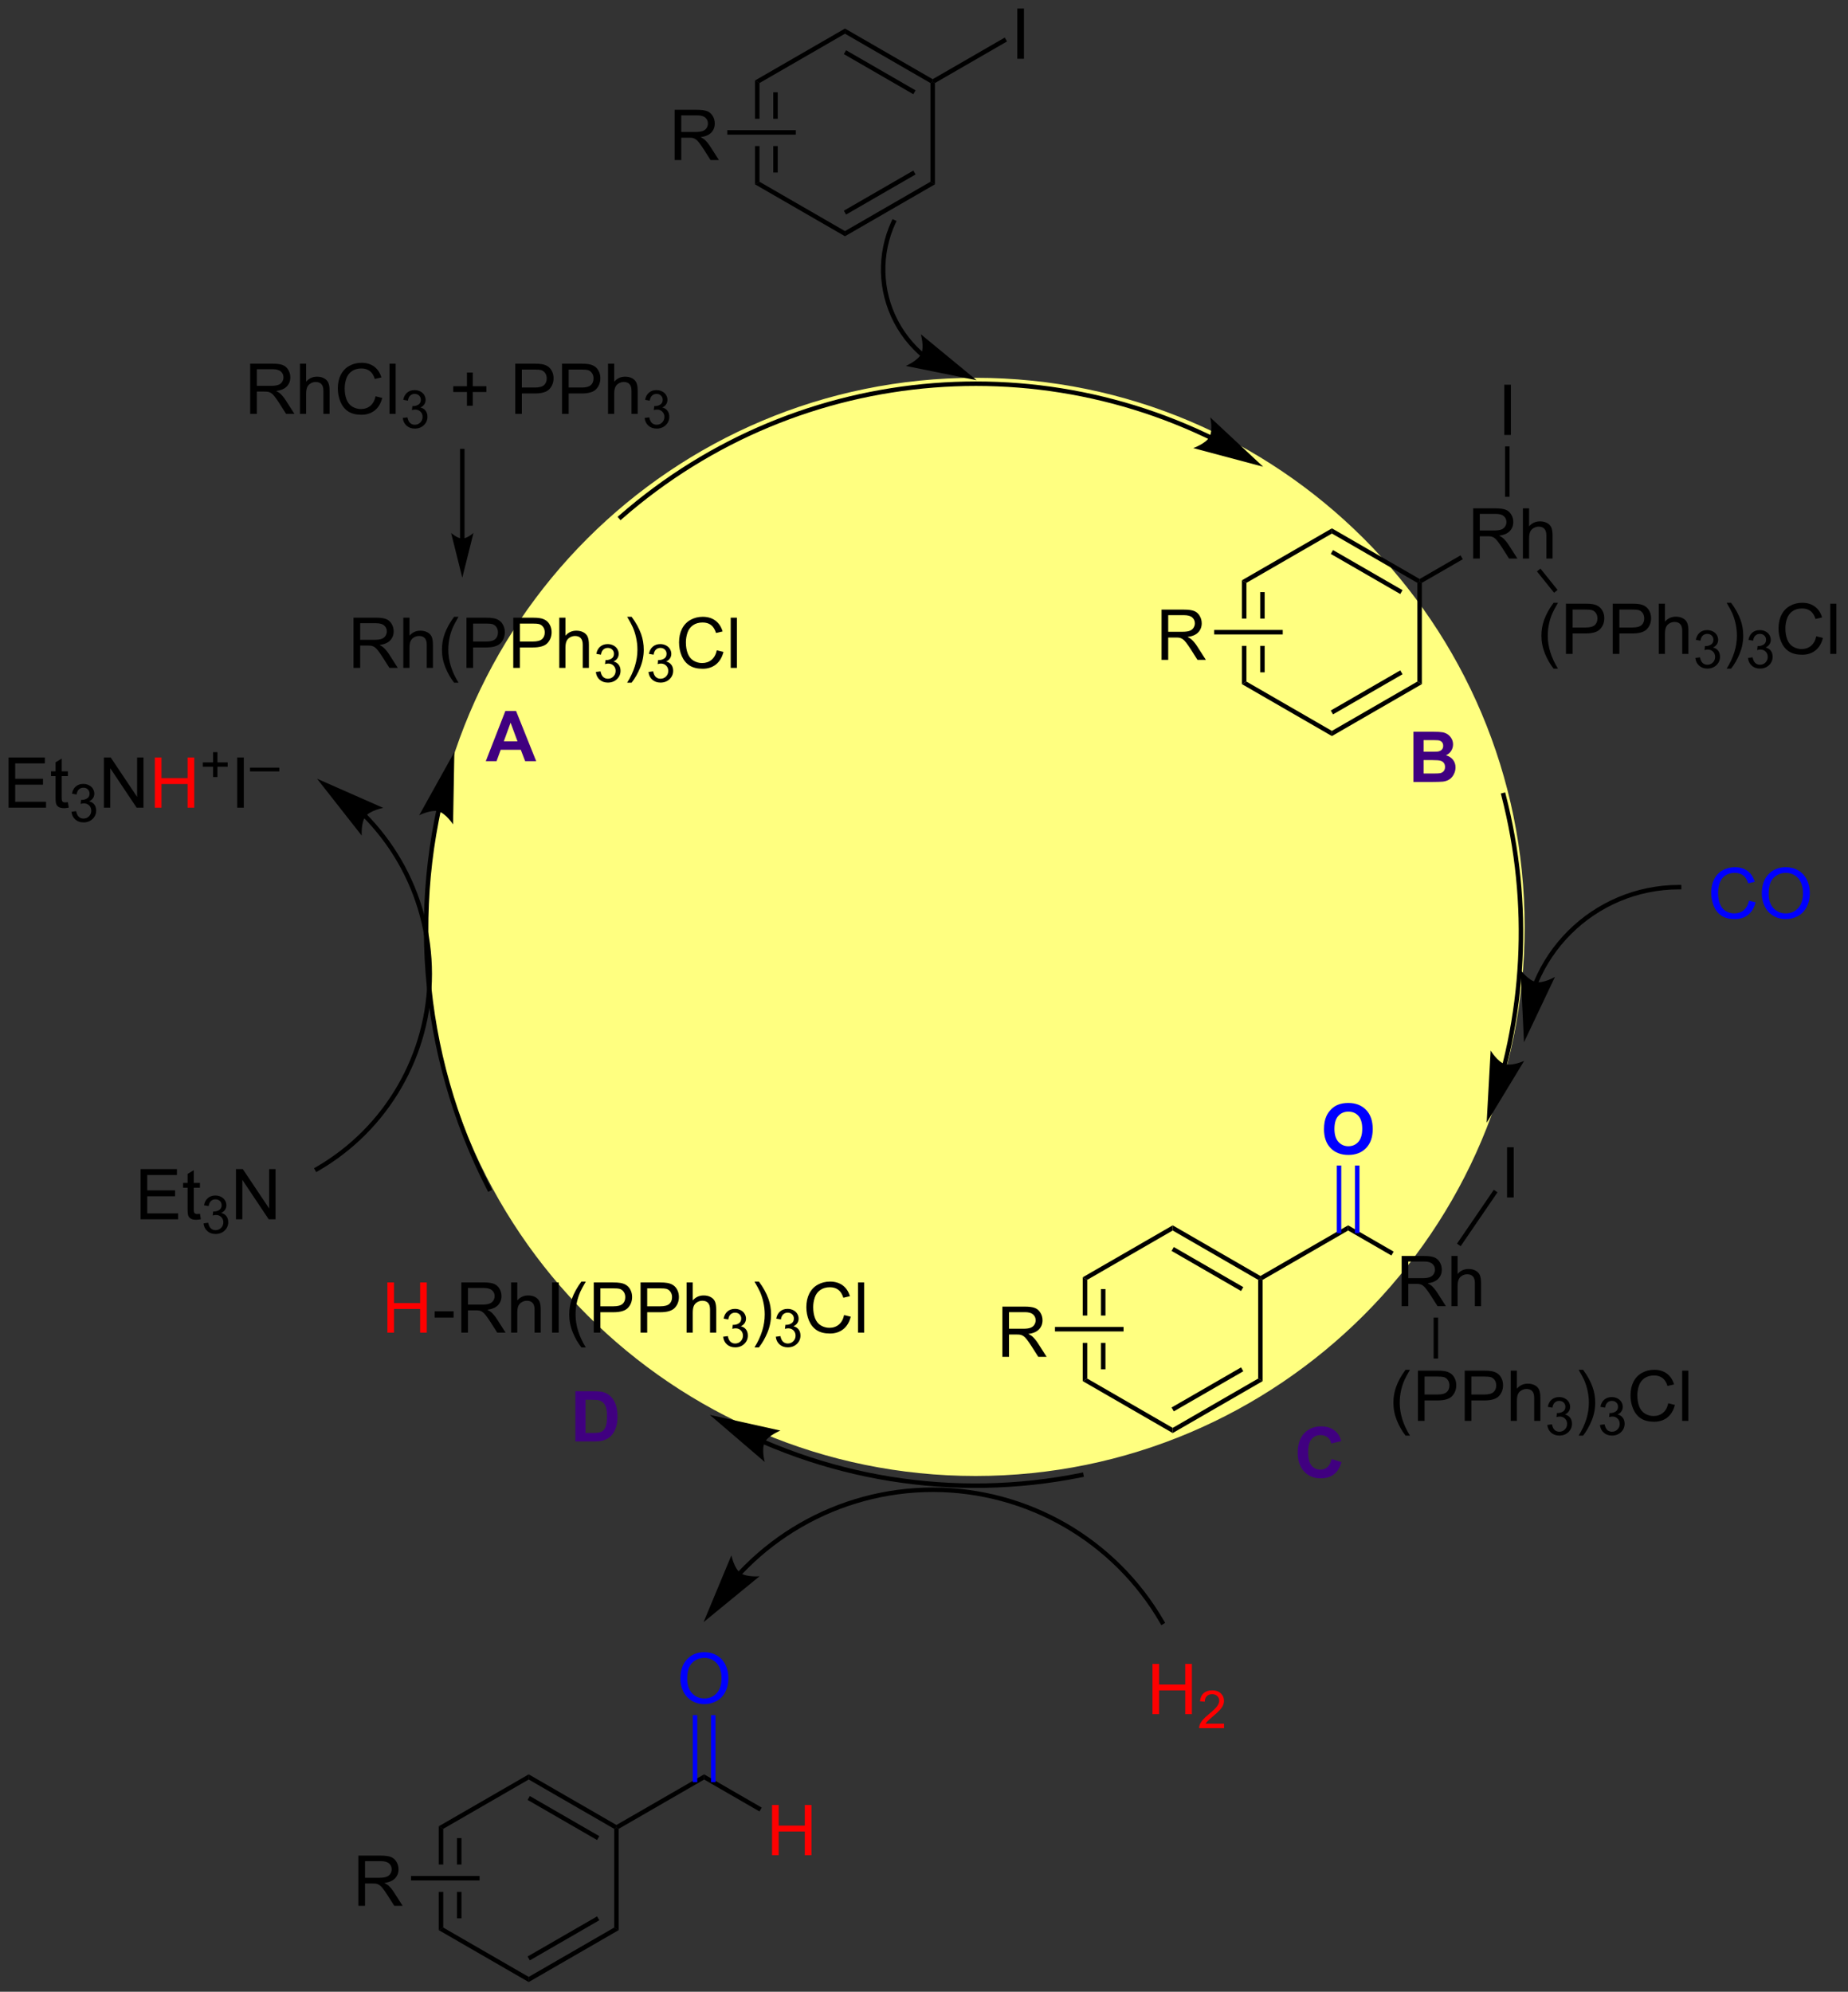 <?xml version="1.0" encoding="UTF-8"?>
<!DOCTYPE svg PUBLIC '-//W3C//DTD SVG 1.0//EN'
          'http://www.w3.org/TR/2001/REC-SVG-20010904/DTD/svg10.dtd'>
<svg stroke-dasharray="none" shape-rendering="auto" xmlns="http://www.w3.org/2000/svg" font-family="'Dialog'" text-rendering="auto" width="578" fill-opacity="1" color-interpolation="auto" color-rendering="auto" preserveAspectRatio="xMidYMid meet" font-size="12px" viewBox="0 0 578 623" fill="black" xmlns:xlink="http://www.w3.org/1999/xlink" stroke="black" image-rendering="auto" stroke-miterlimit="10" stroke-linecap="square" stroke-linejoin="miter" font-style="normal" stroke-width="1" height="623" stroke-dashoffset="0" font-weight="normal" stroke-opacity="1"
><rect x="0" y="0" width="578" height="623" fill="#333333" stroke="none"/><!--Generated by the Batik Graphics2D SVG Generator--><defs id="genericDefs"
  /><g
  ><defs id="defs1"
    ><clipPath clipPathUnits="userSpaceOnUse" id="clipPath1"
      ><path d="M1.284 1.583 L217.662 1.583 L217.662 235.067 L1.284 235.067 L1.284 1.583 Z"
      /></clipPath
      ><clipPath clipPathUnits="userSpaceOnUse" id="clipPath2"
      ><path d="M103.413 47.216 L103.413 274.209 L313.775 274.209 L313.775 47.216 Z"
      /></clipPath
    ></defs
    ><g fill="rgb(255,255,128)" transform="scale(2.667,2.667) translate(-1.284,-1.583) matrix(1.029,0,0,1.029,-105.087,-46.984)" stroke="rgb(255,255,128)"
    ><path d="M214.647 215.271 C180.207 215.271 152.288 187.352 152.288 152.912 C152.288 118.473 180.207 90.554 214.647 90.554 C249.086 90.554 277.005 118.473 277.005 152.912 C277.005 187.352 249.086 215.271 214.647 215.271" stroke="none" clip-path="url(#clipPath2)"
    /></g
    ><g fill="rgb(255,255,128)" stroke-width="0.51" transform="matrix(2.743,0,0,2.743,-283.655,-129.512)" stroke="rgb(255,255,128)"
    ><path fill="none" d="M214.647 215.271 C180.207 215.271 152.288 187.352 152.288 152.912 C152.288 118.473 180.207 90.554 214.647 90.554 C249.086 90.554 277.005 118.473 277.005 152.912 C277.005 187.352 249.086 215.271 214.647 215.271" clip-path="url(#clipPath2)"
    /></g
    ><g fill="blue" transform="matrix(2.743,0,0,2.743,-283.655,-129.512)" stroke="blue"
    ><path d="M302.837 149.92 L303.595 150.11 Q303.358 151.045 302.738 151.537 Q302.118 152.027 301.225 152.027 Q300.298 152.027 299.717 151.649 Q299.139 151.272 298.835 150.558 Q298.533 149.842 298.533 149.022 Q298.533 148.126 298.874 147.462 Q299.217 146.795 299.848 146.449 Q300.478 146.102 301.236 146.102 Q302.095 146.102 302.681 146.54 Q303.267 146.977 303.499 147.772 L302.751 147.946 Q302.553 147.321 302.173 147.037 Q301.796 146.751 301.22 146.751 Q300.561 146.751 300.116 147.068 Q299.673 147.383 299.493 147.917 Q299.314 148.451 299.314 149.016 Q299.314 149.748 299.527 150.292 Q299.741 150.837 300.189 151.107 Q300.639 151.376 301.163 151.376 Q301.798 151.376 302.238 151.008 Q302.681 150.641 302.837 149.92 ZM304.3 149.139 Q304.3 147.712 305.065 146.907 Q305.831 146.1 307.042 146.1 Q307.833 146.1 308.469 146.48 Q309.107 146.857 309.44 147.535 Q309.776 148.212 309.776 149.071 Q309.776 149.943 309.425 150.631 Q309.073 151.318 308.427 151.673 Q307.784 152.027 307.036 152.027 Q306.229 152.027 305.591 151.636 Q304.956 151.243 304.628 150.568 Q304.3 149.891 304.3 149.139 ZM305.081 149.149 Q305.081 150.186 305.635 150.782 Q306.193 151.376 307.034 151.376 Q307.888 151.376 308.44 150.774 Q308.995 150.173 308.995 149.068 Q308.995 148.368 308.758 147.847 Q308.521 147.326 308.065 147.04 Q307.612 146.751 307.044 146.751 Q306.24 146.751 305.659 147.305 Q305.081 147.857 305.081 149.149 Z" stroke="none" clip-path="url(#clipPath2)"
    /></g
    ><g transform="matrix(2.743,0,0,2.743,-283.655,-129.512)"
    ><path d="M143.721 123.377 L143.721 117.65 L146.26 117.65 Q147.026 117.65 147.424 117.804 Q147.823 117.957 148.06 118.348 Q148.299 118.739 148.299 119.213 Q148.299 119.822 147.904 120.241 Q147.51 120.658 146.685 120.77 Q146.987 120.916 147.143 121.056 Q147.474 121.361 147.771 121.817 L148.768 123.377 L147.815 123.377 L147.057 122.184 Q146.724 121.668 146.508 121.395 Q146.294 121.121 146.125 121.012 Q145.956 120.903 145.779 120.861 Q145.651 120.832 145.357 120.832 L144.479 120.832 L144.479 123.377 L143.721 123.377 ZM144.479 120.176 L146.107 120.176 Q146.627 120.176 146.919 120.069 Q147.213 119.963 147.364 119.726 Q147.518 119.489 147.518 119.213 Q147.518 118.806 147.221 118.546 Q146.927 118.283 146.292 118.283 L144.479 118.283 L144.479 120.176 ZM149.397 123.377 L149.397 117.65 L150.1 117.65 L150.1 119.705 Q150.592 119.135 151.342 119.135 Q151.803 119.135 152.142 119.317 Q152.483 119.496 152.629 119.817 Q152.775 120.137 152.775 120.746 L152.775 123.377 L152.071 123.377 L152.071 120.746 Q152.071 120.221 151.842 119.981 Q151.616 119.739 151.196 119.739 Q150.884 119.739 150.608 119.903 Q150.334 120.064 150.217 120.343 Q150.1 120.619 150.1 121.106 L150.1 123.377 L149.397 123.377 ZM155.19 125.062 Q154.607 124.327 154.203 123.343 Q153.802 122.356 153.802 121.301 Q153.802 120.371 154.104 119.52 Q154.456 118.533 155.19 117.551 L155.693 117.551 Q155.221 118.364 155.068 118.713 Q154.831 119.252 154.693 119.838 Q154.526 120.567 154.526 121.306 Q154.526 123.184 155.693 125.062 L155.19 125.062 ZM156.599 123.377 L156.599 117.65 L158.76 117.65 Q159.331 117.65 159.63 117.705 Q160.052 117.775 160.336 117.973 Q160.622 118.168 160.797 118.525 Q160.971 118.879 160.971 119.306 Q160.971 120.036 160.505 120.543 Q160.042 121.049 158.825 121.049 L157.357 121.049 L157.357 123.377 L156.599 123.377 ZM157.357 120.371 L158.838 120.371 Q159.573 120.371 159.88 120.098 Q160.19 119.825 160.19 119.33 Q160.19 118.971 160.008 118.715 Q159.825 118.457 159.529 118.377 Q159.338 118.325 158.823 118.325 L157.357 118.325 L157.357 120.371 ZM161.935 123.377 L161.935 117.65 L164.096 117.65 Q164.667 117.65 164.966 117.705 Q165.388 117.775 165.672 117.973 Q165.958 118.168 166.133 118.525 Q166.307 118.879 166.307 119.306 Q166.307 120.036 165.841 120.543 Q165.377 121.049 164.161 121.049 L162.693 121.049 L162.693 123.377 L161.935 123.377 ZM162.693 120.371 L164.174 120.371 Q164.909 120.371 165.216 120.098 Q165.526 119.825 165.526 119.33 Q165.526 118.971 165.344 118.715 Q165.161 118.457 164.864 118.377 Q164.674 118.325 164.159 118.325 L162.693 118.325 L162.693 120.371 ZM167.182 123.377 L167.182 117.65 L167.885 117.65 L167.885 119.705 Q168.377 119.135 169.127 119.135 Q169.588 119.135 169.927 119.317 Q170.268 119.496 170.414 119.817 Q170.56 120.137 170.56 120.746 L170.56 123.377 L169.857 123.377 L169.857 120.746 Q169.857 120.221 169.627 119.981 Q169.401 119.739 168.982 119.739 Q168.669 119.739 168.393 119.903 Q168.12 120.064 168.002 120.343 Q167.885 120.619 167.885 121.106 L167.885 123.377 L167.182 123.377 Z" stroke="none" clip-path="url(#clipPath2)"
    /></g
    ><g transform="matrix(2.743,0,0,2.743,-283.655,-129.512)"
    ><path d="M171.355 123.842 L171.882 123.772 Q171.974 124.221 172.191 124.418 Q172.409 124.615 172.724 124.615 Q173.095 124.615 173.351 124.358 Q173.609 124.1 173.609 123.719 Q173.609 123.356 173.37 123.121 Q173.134 122.885 172.767 122.885 Q172.618 122.885 172.396 122.944 L172.454 122.481 Q172.507 122.487 172.538 122.487 Q172.876 122.487 173.146 122.311 Q173.415 122.135 173.415 121.768 Q173.415 121.479 173.218 121.289 Q173.023 121.098 172.712 121.098 Q172.404 121.098 172.198 121.291 Q171.993 121.484 171.935 121.871 L171.407 121.778 Q171.505 121.246 171.847 120.955 Q172.191 120.664 172.701 120.664 Q173.052 120.664 173.347 120.815 Q173.644 120.965 173.8 121.227 Q173.956 121.487 173.956 121.779 Q173.956 122.059 173.806 122.287 Q173.657 122.516 173.364 122.65 Q173.745 122.738 173.956 123.016 Q174.167 123.291 174.167 123.707 Q174.167 124.27 173.757 124.662 Q173.347 125.053 172.72 125.053 Q172.155 125.053 171.78 124.717 Q171.407 124.379 171.355 123.842 Z" stroke="none" clip-path="url(#clipPath2)"
    /></g
    ><g transform="matrix(2.743,0,0,2.743,-283.655,-129.512)"
    ><path d="M175.429 125.062 L174.924 125.062 Q176.093 123.184 176.093 121.306 Q176.093 120.572 175.924 119.848 Q175.791 119.262 175.554 118.723 Q175.401 118.371 174.924 117.551 L175.429 117.551 Q176.164 118.533 176.515 119.52 Q176.815 120.371 176.815 121.301 Q176.815 122.356 176.411 123.343 Q176.007 124.327 175.429 125.062 Z" stroke="none" clip-path="url(#clipPath2)"
    /></g
    ><g transform="matrix(2.743,0,0,2.743,-283.655,-129.512)"
    ><path d="M177.356 123.842 L177.883 123.772 Q177.975 124.221 178.192 124.418 Q178.41 124.615 178.725 124.615 Q179.096 124.615 179.352 124.358 Q179.61 124.1 179.61 123.719 Q179.61 123.356 179.371 123.121 Q179.135 122.885 178.768 122.885 Q178.619 122.885 178.397 122.944 L178.455 122.481 Q178.508 122.487 178.539 122.487 Q178.877 122.487 179.147 122.311 Q179.416 122.135 179.416 121.768 Q179.416 121.479 179.219 121.289 Q179.024 121.098 178.713 121.098 Q178.405 121.098 178.199 121.291 Q177.994 121.484 177.936 121.871 L177.408 121.778 Q177.506 121.246 177.848 120.955 Q178.192 120.664 178.701 120.664 Q179.053 120.664 179.348 120.815 Q179.645 120.965 179.801 121.227 Q179.957 121.487 179.957 121.779 Q179.957 122.059 179.807 122.287 Q179.658 122.516 179.365 122.65 Q179.746 122.738 179.957 123.016 Q180.168 123.291 180.168 123.707 Q180.168 124.27 179.758 124.662 Q179.348 125.053 178.721 125.053 Q178.156 125.053 177.781 124.717 Q177.408 124.379 177.356 123.842 Z" stroke="none" clip-path="url(#clipPath2)"
    /></g
    ><g transform="matrix(2.743,0,0,2.743,-283.655,-129.512)"
    ><path d="M185.144 121.369 L185.902 121.559 Q185.665 122.494 185.045 122.986 Q184.425 123.476 183.532 123.476 Q182.605 123.476 182.024 123.098 Q181.446 122.721 181.141 122.007 Q180.839 121.291 180.839 120.471 Q180.839 119.575 181.18 118.911 Q181.524 118.244 182.154 117.897 Q182.785 117.551 183.542 117.551 Q184.402 117.551 184.988 117.989 Q185.573 118.426 185.805 119.221 L185.058 119.395 Q184.86 118.77 184.48 118.486 Q184.102 118.2 183.527 118.2 Q182.868 118.2 182.423 118.517 Q181.98 118.832 181.8 119.366 Q181.62 119.9 181.62 120.465 Q181.62 121.197 181.834 121.741 Q182.048 122.286 182.495 122.556 Q182.946 122.825 183.469 122.825 Q184.105 122.825 184.545 122.457 Q184.988 122.09 185.144 121.369 ZM186.731 123.377 L186.731 117.65 L187.434 117.65 L187.434 123.377 L186.731 123.377 Z" stroke="none" clip-path="url(#clipPath2)"
    /></g
    ><g transform="matrix(2.743,0,0,2.743,-283.655,-129.512)"
    ><path d="M245.024 113.387 L245.024 117.75 L245.534 117.75 L245.534 113.682 L245.024 113.387 ZM247.103 114.734 L247.103 117.75 L247.613 117.75 L247.613 114.734 ZM247.103 120.868 L247.103 123.883 L247.613 123.883 L247.613 120.868 ZM245.024 120.868 L245.024 125.23 L245.534 124.936 L245.534 120.868 Z" stroke="none" clip-path="url(#clipPath2)"
    /></g
    ><g transform="matrix(2.743,0,0,2.743,-283.655,-129.512)"
    ><path d="M245.024 125.23 L245.534 124.936 L255.281 130.563 L255.281 131.152 Z" stroke="none" clip-path="url(#clipPath2)"
    /></g
    ><g transform="matrix(2.743,0,0,2.743,-283.655,-129.512)"
    ><path d="M255.281 131.152 L255.281 130.563 L265.027 124.936 L265.537 125.23 ZM255.408 128.678 L263.331 124.104 L263.076 123.662 L255.153 128.236 Z" stroke="none" clip-path="url(#clipPath2)"
    /></g
    ><g transform="matrix(2.743,0,0,2.743,-283.655,-129.512)"
    ><path d="M265.537 125.23 L265.027 124.936 L265.027 113.682 L265.282 113.534 L265.537 113.682 Z" stroke="none" clip-path="url(#clipPath2)"
    /></g
    ><g transform="matrix(2.743,0,0,2.743,-283.655,-129.512)"
    ><path d="M265.282 113.24 L265.282 113.534 L265.027 113.682 L255.281 108.055 L255.281 107.465 ZM263.331 114.513 L255.408 109.939 L255.153 110.381 L263.076 114.955 Z" stroke="none" clip-path="url(#clipPath2)"
    /></g
    ><g transform="matrix(2.743,0,0,2.743,-283.655,-129.512)"
    ><path d="M255.281 107.465 L255.281 108.055 L245.534 113.682 L245.024 113.387 Z" stroke="none" clip-path="url(#clipPath2)"
    /></g
    ><g transform="matrix(2.743,0,0,2.743,-283.655,-129.512)"
    ><path d="M271.385 110.91 L271.385 105.183 L273.924 105.183 Q274.689 105.183 275.088 105.337 Q275.486 105.491 275.723 105.881 Q275.963 106.272 275.963 106.746 Q275.963 107.355 275.567 107.775 Q275.174 108.191 274.348 108.303 Q274.65 108.449 274.807 108.59 Q275.137 108.894 275.434 109.35 L276.432 110.91 L275.478 110.91 L274.721 109.717 Q274.387 109.202 274.171 108.928 Q273.957 108.655 273.788 108.545 Q273.619 108.436 273.442 108.394 Q273.314 108.366 273.02 108.366 L272.142 108.366 L272.142 110.91 L271.385 110.91 ZM272.142 107.709 L273.77 107.709 Q274.291 107.709 274.582 107.603 Q274.877 107.496 275.028 107.259 Q275.182 107.022 275.182 106.746 Q275.182 106.34 274.885 106.079 Q274.59 105.816 273.955 105.816 L272.142 105.816 L272.142 107.709 ZM277.06 110.91 L277.06 105.183 L277.764 105.183 L277.764 107.238 Q278.256 106.668 279.006 106.668 Q279.467 106.668 279.805 106.85 Q280.146 107.03 280.292 107.35 Q280.438 107.67 280.438 108.28 L280.438 110.91 L279.735 110.91 L279.735 108.28 Q279.735 107.754 279.506 107.514 Q279.279 107.272 278.86 107.272 Q278.547 107.272 278.271 107.436 Q277.998 107.597 277.881 107.876 Q277.764 108.152 277.764 108.639 L277.764 110.91 L277.06 110.91 Z" stroke="none" clip-path="url(#clipPath2)"
    /></g
    ><g transform="matrix(2.743,0,0,2.743,-283.655,-129.512)"
    ><path d="M265.537 113.682 L265.282 113.534 L265.282 113.24 L269.948 110.546 L270.203 110.988 Z" stroke="none" clip-path="url(#clipPath2)"
    /></g
    ><g transform="matrix(2.743,0,0,2.743,-283.655,-129.512)"
    ><path d="M235.858 122.459 L235.858 116.732 L238.397 116.732 Q239.162 116.732 239.561 116.886 Q239.959 117.039 240.196 117.43 Q240.436 117.821 240.436 118.294 Q240.436 118.904 240.04 119.323 Q239.647 119.74 238.821 119.852 Q239.123 119.998 239.28 120.138 Q239.61 120.443 239.907 120.899 L240.905 122.459 L239.951 122.459 L239.194 121.266 Q238.86 120.75 238.644 120.477 Q238.43 120.203 238.261 120.094 Q238.092 119.985 237.915 119.943 Q237.787 119.914 237.493 119.914 L236.615 119.914 L236.615 122.459 L235.858 122.459 ZM236.615 119.258 L238.243 119.258 Q238.764 119.258 239.055 119.151 Q239.35 119.044 239.501 118.808 Q239.655 118.571 239.655 118.294 Q239.655 117.888 239.358 117.628 Q239.063 117.365 238.428 117.365 L236.615 117.365 L236.615 119.258 Z" stroke="none" clip-path="url(#clipPath2)"
    /></g
    ><g transform="matrix(2.743,0,0,2.743,-283.655,-129.512)"
    ><path d="M241.857 119.564 L241.857 119.053 L249.676 119.053 L249.676 119.564 Z" stroke="none" clip-path="url(#clipPath2)"
    /></g
    ><g transform="matrix(2.743,0,0,2.743,-283.655,-129.512)"
    ><path d="M274.931 96.814 L274.931 91.087 L275.689 91.087 L275.689 96.814 L274.931 96.814 Z" stroke="none" clip-path="url(#clipPath2)"
    /></g
    ><g transform="matrix(2.743,0,0,2.743,-283.655,-129.512)"
    ><path d="M275.539 103.872 L275.029 103.872 L275.029 98.118 L275.539 98.118 Z" stroke="none" clip-path="url(#clipPath2)"
    /></g
    ><g transform="matrix(2.743,0,0,2.743,-283.655,-129.512)"
    ><path d="M226.871 192.867 L226.871 197.229 L227.382 197.229 L227.382 193.161 L226.871 192.867 ZM228.95 194.214 L228.95 197.229 L229.46 197.229 L229.46 194.214 ZM228.95 200.347 L228.95 203.363 L229.46 203.363 L229.46 200.347 ZM226.871 200.347 L226.871 204.71 L227.382 204.416 L227.382 200.347 Z" stroke="none" clip-path="url(#clipPath2)"
    /></g
    ><g transform="matrix(2.743,0,0,2.743,-283.655,-129.512)"
    ><path d="M226.871 204.71 L227.382 204.416 L237.128 210.043 L237.128 210.632 Z" stroke="none" clip-path="url(#clipPath2)"
    /></g
    ><g transform="matrix(2.743,0,0,2.743,-283.655,-129.512)"
    ><path d="M237.128 210.632 L237.128 210.043 L246.875 204.416 L247.385 204.71 ZM237.256 208.158 L245.178 203.584 L244.923 203.142 L237.001 207.716 Z" stroke="none" clip-path="url(#clipPath2)"
    /></g
    ><g transform="matrix(2.743,0,0,2.743,-283.655,-129.512)"
    ><path d="M247.385 204.71 L246.875 204.416 L246.875 193.161 L247.13 193.014 L247.385 193.161 Z" stroke="none" clip-path="url(#clipPath2)"
    /></g
    ><g transform="matrix(2.743,0,0,2.743,-283.655,-129.512)"
    ><path d="M247.13 192.72 L247.13 193.014 L246.875 193.161 L237.128 187.534 L237.128 186.945 ZM245.178 193.993 L237.256 189.419 L237.001 189.861 L244.923 194.435 Z" stroke="none" clip-path="url(#clipPath2)"
    /></g
    ><g transform="matrix(2.743,0,0,2.743,-283.655,-129.512)"
    ><path d="M237.128 186.945 L237.128 187.534 L227.382 193.161 L226.871 192.867 Z" stroke="none" clip-path="url(#clipPath2)"
    /></g
    ><g transform="matrix(2.743,0,0,2.743,-283.655,-129.512)"
    ><path d="M247.385 193.161 L247.13 193.014 L247.13 192.72 L257.131 186.945 L257.131 187.534 Z" stroke="none" clip-path="url(#clipPath2)"
    /></g
    ><g transform="matrix(2.743,0,0,2.743,-283.655,-129.512)"
    ><path d="M217.705 201.939 L217.705 196.212 L220.244 196.212 Q221.01 196.212 221.408 196.366 Q221.807 196.519 222.043 196.91 Q222.283 197.3 222.283 197.774 Q222.283 198.384 221.887 198.803 Q221.494 199.22 220.668 199.332 Q220.971 199.478 221.127 199.618 Q221.458 199.923 221.755 200.379 L222.752 201.939 L221.799 201.939 L221.041 200.746 Q220.708 200.23 220.492 199.957 Q220.278 199.683 220.109 199.574 Q219.939 199.465 219.762 199.423 Q219.635 199.394 219.34 199.394 L218.463 199.394 L218.463 201.939 L217.705 201.939 ZM218.463 198.738 L220.09 198.738 Q220.611 198.738 220.903 198.631 Q221.197 198.524 221.348 198.287 Q221.502 198.05 221.502 197.774 Q221.502 197.368 221.205 197.108 Q220.911 196.845 220.275 196.845 L218.463 196.845 L218.463 198.738 Z" stroke="none" clip-path="url(#clipPath2)"
    /></g
    ><g transform="matrix(2.743,0,0,2.743,-283.655,-129.512)"
    ><path d="M223.705 199.044 L223.705 198.533 L231.524 198.533 L231.524 199.044 Z" stroke="none" clip-path="url(#clipPath2)"
    /></g
    ><g transform="matrix(2.743,0,0,2.743,-283.655,-129.512)"
    ><path d="M263.234 196.164 L263.234 190.438 L265.773 190.438 Q266.538 190.438 266.937 190.591 Q267.335 190.745 267.572 191.136 Q267.812 191.526 267.812 192 Q267.812 192.609 267.416 193.029 Q267.023 193.445 266.197 193.557 Q266.499 193.703 266.656 193.844 Q266.986 194.149 267.283 194.604 L268.281 196.164 L267.327 196.164 L266.57 194.971 Q266.236 194.456 266.02 194.182 Q265.807 193.909 265.637 193.799 Q265.468 193.69 265.291 193.649 Q265.163 193.62 264.869 193.62 L263.991 193.62 L263.991 196.164 L263.234 196.164 ZM263.991 192.964 L265.619 192.964 Q266.14 192.964 266.432 192.857 Q266.726 192.75 266.877 192.513 Q267.031 192.276 267.031 192 Q267.031 191.594 266.734 191.333 Q266.439 191.07 265.804 191.07 L263.991 191.07 L263.991 192.964 ZM268.909 196.164 L268.909 190.438 L269.613 190.438 L269.613 192.492 Q270.105 191.922 270.855 191.922 Q271.316 191.922 271.654 192.104 Q271.995 192.284 272.141 192.604 Q272.287 192.924 272.287 193.534 L272.287 196.164 L271.584 196.164 L271.584 193.534 Q271.584 193.008 271.355 192.768 Q271.128 192.526 270.709 192.526 Q270.396 192.526 270.12 192.69 Q269.847 192.852 269.73 193.13 Q269.613 193.406 269.613 193.893 L269.613 196.164 L268.909 196.164 Z" stroke="none" clip-path="url(#clipPath2)"
    /></g
    ><g transform="matrix(2.743,0,0,2.743,-283.655,-129.512)"
    ><path d="M257.131 187.534 L257.131 186.945 L262.32 189.941 L262.065 190.383 Z" stroke="none" clip-path="url(#clipPath2)"
    /></g
    ><g fill="blue" transform="matrix(2.743,0,0,2.743,-283.655,-129.512)" stroke="blue"
    ><path d="M254.38 175.988 Q254.38 175.113 254.641 174.519 Q254.836 174.082 255.174 173.735 Q255.513 173.386 255.914 173.217 Q256.45 172.99 257.148 172.99 Q258.414 172.99 259.174 173.777 Q259.935 174.561 259.935 175.959 Q259.935 177.347 259.18 178.131 Q258.427 178.915 257.164 178.915 Q255.888 178.915 255.133 178.136 Q254.38 177.355 254.38 175.988 ZM255.57 175.949 Q255.57 176.92 256.018 177.423 Q256.469 177.925 257.161 177.925 Q257.851 177.925 258.294 177.428 Q258.739 176.928 258.739 175.933 Q258.739 174.949 258.307 174.464 Q257.875 173.98 257.161 173.98 Q256.445 173.98 256.008 174.47 Q255.57 174.959 255.57 175.949 Z" stroke="none" clip-path="url(#clipPath2)"
    /></g
    ><g fill="blue" transform="matrix(2.743,0,0,2.743,-283.655,-129.512)" stroke="blue"
    ><path d="M258.426 187.84 L258.426 180.126 L257.915 180.126 L257.916 187.84 ZM256.347 187.84 L256.347 180.126 L255.837 180.126 L255.837 187.84 Z" stroke="none" clip-path="url(#clipPath2)"
    /></g
    ><g transform="matrix(2.743,0,0,2.743,-283.655,-129.512)"
    ><path d="M275.253 183.766 L275.253 178.04 L276.011 178.04 L276.011 183.766 L275.253 183.766 Z" stroke="none" clip-path="url(#clipPath2)"
    /></g
    ><g transform="matrix(2.743,0,0,2.743,-283.655,-129.512)"
    ><path d="M269.966 189.32 L269.545 189.032 L273.741 182.892 L274.162 183.18 Z" stroke="none" clip-path="url(#clipPath2)"
    /></g
    ><g transform="matrix(2.743,0,0,2.743,-283.655,-129.512)"
    ><path d="M263.68 210.926 Q263.097 210.192 262.693 209.207 Q262.292 208.22 262.292 207.166 Q262.292 206.236 262.594 205.385 Q262.946 204.398 263.68 203.416 L264.183 203.416 Q263.711 204.228 263.558 204.577 Q263.321 205.116 263.183 205.702 Q263.016 206.431 263.016 207.171 Q263.016 209.049 264.183 210.926 L263.68 210.926 ZM265.089 209.241 L265.089 203.515 L267.25 203.515 Q267.821 203.515 268.12 203.569 Q268.542 203.64 268.826 203.838 Q269.112 204.033 269.287 204.39 Q269.461 204.744 269.461 205.171 Q269.461 205.9 268.995 206.408 Q268.532 206.913 267.315 206.913 L265.847 206.913 L265.847 209.241 L265.089 209.241 ZM265.847 206.236 L267.328 206.236 Q268.063 206.236 268.37 205.963 Q268.68 205.689 268.68 205.194 Q268.68 204.835 268.498 204.58 Q268.315 204.322 268.019 204.241 Q267.828 204.189 267.313 204.189 L265.847 204.189 L265.847 206.236 ZM270.425 209.241 L270.425 203.515 L272.586 203.515 Q273.157 203.515 273.456 203.569 Q273.878 203.64 274.162 203.838 Q274.448 204.033 274.623 204.39 Q274.797 204.744 274.797 205.171 Q274.797 205.9 274.331 206.408 Q273.868 206.913 272.651 206.913 L271.183 206.913 L271.183 209.241 L270.425 209.241 ZM271.183 206.236 L272.664 206.236 Q273.399 206.236 273.706 205.963 Q274.016 205.689 274.016 205.194 Q274.016 204.835 273.834 204.58 Q273.651 204.322 273.354 204.241 Q273.164 204.189 272.649 204.189 L271.183 204.189 L271.183 206.236 ZM275.672 209.241 L275.672 203.515 L276.375 203.515 L276.375 205.569 Q276.868 204.999 277.618 204.999 Q278.078 204.999 278.417 205.181 Q278.758 205.361 278.904 205.681 Q279.05 206.002 279.05 206.611 L279.05 209.241 L278.347 209.241 L278.347 206.611 Q278.347 206.085 278.118 205.845 Q277.891 205.603 277.472 205.603 Q277.159 205.603 276.883 205.767 Q276.61 205.929 276.493 206.207 Q276.375 206.483 276.375 206.97 L276.375 209.241 L275.672 209.241 Z" stroke="none" clip-path="url(#clipPath2)"
    /></g
    ><g transform="matrix(2.743,0,0,2.743,-283.655,-129.512)"
    ><path d="M279.845 209.707 L280.372 209.636 Q280.464 210.085 280.681 210.283 Q280.899 210.48 281.214 210.48 Q281.585 210.48 281.841 210.222 Q282.099 209.964 282.099 209.584 Q282.099 209.22 281.86 208.986 Q281.624 208.75 281.257 208.75 Q281.108 208.75 280.886 208.808 L280.944 208.345 Q280.997 208.351 281.028 208.351 Q281.366 208.351 281.636 208.175 Q281.905 208 281.905 207.632 Q281.905 207.343 281.708 207.154 Q281.513 206.963 281.202 206.963 Q280.894 206.963 280.688 207.156 Q280.483 207.349 280.425 207.736 L279.897 207.642 Q279.995 207.111 280.337 206.82 Q280.681 206.529 281.19 206.529 Q281.542 206.529 281.837 206.679 Q282.134 206.83 282.29 207.091 Q282.446 207.351 282.446 207.644 Q282.446 207.923 282.296 208.152 Q282.147 208.381 281.854 208.515 Q282.235 208.603 282.446 208.881 Q282.657 209.156 282.657 209.572 Q282.657 210.134 282.247 210.527 Q281.837 210.918 281.21 210.918 Q280.646 210.918 280.271 210.582 Q279.897 210.244 279.845 209.707 Z" stroke="none" clip-path="url(#clipPath2)"
    /></g
    ><g transform="matrix(2.743,0,0,2.743,-283.655,-129.512)"
    ><path d="M283.919 210.926 L283.414 210.926 Q284.583 209.049 284.583 207.171 Q284.583 206.437 284.414 205.713 Q284.281 205.127 284.044 204.588 Q283.891 204.236 283.414 203.416 L283.919 203.416 Q284.654 204.398 285.005 205.385 Q285.305 206.236 285.305 207.166 Q285.305 208.22 284.901 209.207 Q284.497 210.192 283.919 210.926 Z" stroke="none" clip-path="url(#clipPath2)"
    /></g
    ><g transform="matrix(2.743,0,0,2.743,-283.655,-129.512)"
    ><path d="M285.846 209.707 L286.373 209.636 Q286.465 210.085 286.682 210.283 Q286.901 210.48 287.215 210.48 Q287.586 210.48 287.842 210.222 Q288.1 209.964 288.1 209.584 Q288.1 209.22 287.861 208.986 Q287.625 208.75 287.258 208.75 Q287.109 208.75 286.887 208.808 L286.945 208.345 Q286.998 208.351 287.029 208.351 Q287.367 208.351 287.637 208.175 Q287.906 208 287.906 207.632 Q287.906 207.343 287.709 207.154 Q287.514 206.963 287.203 206.963 Q286.895 206.963 286.69 207.156 Q286.484 207.349 286.426 207.736 L285.899 207.642 Q285.996 207.111 286.338 206.82 Q286.682 206.529 287.192 206.529 Q287.543 206.529 287.838 206.679 Q288.135 206.83 288.291 207.091 Q288.447 207.351 288.447 207.644 Q288.447 207.923 288.297 208.152 Q288.149 208.381 287.856 208.515 Q288.236 208.603 288.447 208.881 Q288.658 209.156 288.658 209.572 Q288.658 210.134 288.248 210.527 Q287.838 210.918 287.211 210.918 Q286.647 210.918 286.272 210.582 Q285.899 210.244 285.846 209.707 Z" stroke="none" clip-path="url(#clipPath2)"
    /></g
    ><g transform="matrix(2.743,0,0,2.743,-283.655,-129.512)"
    ><path d="M293.634 207.233 L294.392 207.424 Q294.155 208.358 293.535 208.851 Q292.915 209.34 292.022 209.34 Q291.095 209.34 290.514 208.963 Q289.936 208.585 289.631 207.871 Q289.329 207.155 289.329 206.335 Q289.329 205.439 289.67 204.775 Q290.014 204.108 290.644 203.762 Q291.274 203.416 292.032 203.416 Q292.892 203.416 293.478 203.853 Q294.063 204.291 294.295 205.085 L293.548 205.26 Q293.35 204.635 292.97 204.351 Q292.592 204.064 292.017 204.064 Q291.358 204.064 290.913 204.382 Q290.47 204.697 290.29 205.231 Q290.11 205.765 290.11 206.33 Q290.11 207.062 290.324 207.606 Q290.538 208.15 290.985 208.421 Q291.436 208.689 291.959 208.689 Q292.595 208.689 293.035 208.322 Q293.478 207.955 293.634 207.233 ZM295.221 209.241 L295.221 203.515 L295.924 203.515 L295.924 209.241 L295.221 209.241 Z" stroke="none" clip-path="url(#clipPath2)"
    /></g
    ><g transform="matrix(2.743,0,0,2.743,-283.655,-129.512)"
    ><path d="M266.878 197.468 L267.388 197.468 L267.388 202.132 L266.878 202.132 Z" stroke="none" clip-path="url(#clipPath2)"
    /></g
    ><g transform="matrix(2.743,0,0,2.743,-283.655,-129.512)"
    ><path d="M153.441 255.472 L153.441 259.834 L153.951 259.834 L153.951 255.766 L153.441 255.472 ZM155.519 256.819 L155.519 259.834 L156.03 259.834 L156.03 256.819 ZM155.519 262.952 L155.519 265.967 L156.03 265.967 L156.03 262.952 ZM153.441 262.952 L153.441 267.315 L153.951 267.02 L153.951 262.952 Z" stroke="none" clip-path="url(#clipPath2)"
    /></g
    ><g transform="matrix(2.743,0,0,2.743,-283.655,-129.512)"
    ><path d="M153.441 267.315 L153.951 267.02 L163.697 272.647 L163.697 273.237 Z" stroke="none" clip-path="url(#clipPath2)"
    /></g
    ><g transform="matrix(2.743,0,0,2.743,-283.655,-129.512)"
    ><path d="M163.697 273.237 L163.697 272.647 L173.444 267.02 L173.954 267.315 ZM163.825 270.763 L171.748 266.188 L171.492 265.747 L163.57 270.321 Z" stroke="none" clip-path="url(#clipPath2)"
    /></g
    ><g transform="matrix(2.743,0,0,2.743,-283.655,-129.512)"
    ><path d="M173.954 267.315 L173.444 267.02 L173.444 255.766 L173.699 255.619 L173.954 255.766 Z" stroke="none" clip-path="url(#clipPath2)"
    /></g
    ><g transform="matrix(2.743,0,0,2.743,-283.655,-129.512)"
    ><path d="M173.699 255.324 L173.699 255.619 L173.444 255.766 L163.697 250.139 L163.697 249.55 ZM171.748 256.598 L163.825 252.024 L163.57 252.466 L171.492 257.04 Z" stroke="none" clip-path="url(#clipPath2)"
    /></g
    ><g transform="matrix(2.743,0,0,2.743,-283.655,-129.512)"
    ><path d="M163.697 249.55 L163.697 250.139 L153.951 255.766 L153.441 255.472 Z" stroke="none" clip-path="url(#clipPath2)"
    /></g
    ><g transform="matrix(2.743,0,0,2.743,-283.655,-129.512)"
    ><path d="M173.954 255.766 L173.699 255.619 L173.699 255.324 L183.7 249.55 L183.7 250.139 Z" stroke="none" clip-path="url(#clipPath2)"
    /></g
    ><g transform="matrix(2.743,0,0,2.743,-283.655,-129.512)"
    ><path d="M144.274 264.543 L144.274 258.817 L146.813 258.817 Q147.579 258.817 147.977 258.97 Q148.376 259.124 148.613 259.515 Q148.852 259.905 148.852 260.379 Q148.852 260.989 148.456 261.408 Q148.063 261.825 147.238 261.937 Q147.54 262.082 147.696 262.223 Q148.027 262.528 148.324 262.983 L149.321 264.543 L148.368 264.543 L147.61 263.351 Q147.277 262.835 147.061 262.562 Q146.847 262.288 146.678 262.179 Q146.508 262.069 146.331 262.028 Q146.204 261.999 145.91 261.999 L145.032 261.999 L145.032 264.543 L144.274 264.543 ZM145.032 261.343 L146.66 261.343 Q147.18 261.343 147.472 261.236 Q147.766 261.129 147.917 260.892 Q148.071 260.655 148.071 260.379 Q148.071 259.973 147.774 259.713 Q147.48 259.45 146.844 259.45 L145.032 259.45 L145.032 261.343 Z" stroke="none" clip-path="url(#clipPath2)"
    /></g
    ><g transform="matrix(2.743,0,0,2.743,-283.655,-129.512)"
    ><path d="M150.274 261.648 L150.274 261.138 L158.093 261.138 L158.093 261.648 Z" stroke="none" clip-path="url(#clipPath2)"
    /></g
    ><g fill="red" transform="matrix(2.743,0,0,2.743,-283.655,-129.512)" stroke="red"
    ><path d="M191.442 258.769 L191.442 253.042 L192.2 253.042 L192.2 255.394 L195.177 255.394 L195.177 253.042 L195.935 253.042 L195.935 258.769 L195.177 258.769 L195.177 256.068 L192.2 256.068 L192.2 258.769 L191.442 258.769 Z" stroke="none" clip-path="url(#clipPath2)"
    /></g
    ><g transform="matrix(2.743,0,0,2.743,-283.655,-129.512)"
    ><path d="M183.7 250.139 L183.7 249.55 L190.266 253.341 L190.011 253.783 Z" stroke="none" clip-path="url(#clipPath2)"
    /></g
    ><g fill="blue" transform="matrix(2.743,0,0,2.743,-283.655,-129.512)" stroke="blue"
    ><path d="M180.988 238.657 Q180.988 237.23 181.754 236.425 Q182.519 235.618 183.73 235.618 Q184.522 235.618 185.157 235.998 Q185.796 236.375 186.129 237.053 Q186.465 237.73 186.465 238.589 Q186.465 239.461 186.113 240.149 Q185.762 240.836 185.116 241.191 Q184.473 241.545 183.725 241.545 Q182.918 241.545 182.28 241.154 Q181.644 240.761 181.316 240.086 Q180.988 239.409 180.988 238.657 ZM181.769 238.667 Q181.769 239.704 182.324 240.3 Q182.881 240.894 183.723 240.894 Q184.577 240.894 185.129 240.292 Q185.684 239.691 185.684 238.586 Q185.684 237.886 185.447 237.365 Q185.21 236.844 184.754 236.558 Q184.301 236.269 183.733 236.269 Q182.928 236.269 182.348 236.823 Q181.769 237.375 181.769 238.667 Z" stroke="none" clip-path="url(#clipPath2)"
    /></g
    ><g fill="blue" transform="matrix(2.743,0,0,2.743,-283.655,-129.512)" stroke="blue"
    ><path d="M184.995 250.445 L184.995 242.801 L184.484 242.801 L184.484 250.445 ZM182.916 250.445 L182.916 242.801 L182.406 242.801 L182.406 250.445 Z" stroke="none" clip-path="url(#clipPath2)"
    /></g
    ><g fill="red" transform="matrix(2.743,0,0,2.743,-283.655,-129.512)" stroke="red"
    ><path d="M147.583 199.182 L147.583 193.456 L148.341 193.456 L148.341 195.807 L151.317 195.807 L151.317 193.456 L152.075 193.456 L152.075 199.182 L151.317 199.182 L151.317 196.482 L148.341 196.482 L148.341 199.182 L147.583 199.182 Z" stroke="none" clip-path="url(#clipPath2)"
    /></g
    ><g transform="matrix(2.743,0,0,2.743,-283.655,-129.512)"
    ><path d="M152.975 197.464 L152.975 196.755 L155.134 196.755 L155.134 197.464 L152.975 197.464 ZM156.014 199.182 L156.014 193.456 L158.553 193.456 Q159.319 193.456 159.717 193.609 Q160.116 193.763 160.353 194.154 Q160.592 194.544 160.592 195.018 Q160.592 195.628 160.196 196.047 Q159.803 196.464 158.978 196.576 Q159.28 196.721 159.436 196.862 Q159.767 197.167 160.064 197.623 L161.061 199.182 L160.108 199.182 L159.35 197.99 Q159.017 197.474 158.8 197.201 Q158.587 196.927 158.418 196.818 Q158.248 196.708 158.071 196.667 Q157.944 196.638 157.649 196.638 L156.772 196.638 L156.772 199.182 L156.014 199.182 ZM156.772 195.982 L158.399 195.982 Q158.92 195.982 159.212 195.875 Q159.506 195.768 159.657 195.531 Q159.811 195.294 159.811 195.018 Q159.811 194.612 159.514 194.352 Q159.22 194.089 158.584 194.089 L156.772 194.089 L156.772 195.982 ZM161.69 199.182 L161.69 193.456 L162.393 193.456 L162.393 195.511 Q162.885 194.94 163.635 194.94 Q164.096 194.94 164.435 195.123 Q164.776 195.302 164.922 195.623 Q165.067 195.943 165.067 196.552 L165.067 199.182 L164.364 199.182 L164.364 196.552 Q164.364 196.026 164.135 195.787 Q163.909 195.544 163.489 195.544 Q163.177 195.544 162.901 195.708 Q162.627 195.87 162.51 196.149 Q162.393 196.425 162.393 196.912 L162.393 199.182 L161.69 199.182 ZM166.358 199.182 L166.358 193.456 L167.116 193.456 L167.116 199.182 L166.358 199.182 ZM169.706 200.867 Q169.122 200.133 168.719 199.149 Q168.317 198.162 168.317 197.107 Q168.317 196.177 168.619 195.326 Q168.971 194.339 169.706 193.357 L170.208 193.357 Q169.737 194.169 169.583 194.518 Q169.346 195.057 169.208 195.643 Q169.041 196.373 169.041 197.112 Q169.041 198.99 170.208 200.867 L169.706 200.867 ZM171.114 199.182 L171.114 193.456 L173.276 193.456 Q173.846 193.456 174.146 193.511 Q174.567 193.581 174.851 193.779 Q175.138 193.974 175.312 194.331 Q175.487 194.685 175.487 195.112 Q175.487 195.841 175.021 196.349 Q174.557 196.854 173.341 196.854 L171.872 196.854 L171.872 199.182 L171.114 199.182 ZM171.872 196.177 L173.354 196.177 Q174.088 196.177 174.396 195.904 Q174.706 195.63 174.706 195.136 Q174.706 194.776 174.523 194.521 Q174.341 194.263 174.044 194.182 Q173.854 194.13 173.338 194.13 L171.872 194.13 L171.872 196.177 ZM176.45 199.182 L176.45 193.456 L178.612 193.456 Q179.182 193.456 179.482 193.511 Q179.903 193.581 180.187 193.779 Q180.474 193.974 180.648 194.331 Q180.823 194.685 180.823 195.112 Q180.823 195.841 180.357 196.349 Q179.893 196.854 178.677 196.854 L177.208 196.854 L177.208 199.182 L176.45 199.182 ZM177.208 196.177 L178.69 196.177 Q179.424 196.177 179.732 195.904 Q180.041 195.63 180.041 195.136 Q180.041 194.776 179.859 194.521 Q179.677 194.263 179.38 194.182 Q179.19 194.13 178.674 194.13 L177.208 194.13 L177.208 196.177 ZM181.698 199.182 L181.698 193.456 L182.401 193.456 L182.401 195.511 Q182.893 194.94 183.643 194.94 Q184.104 194.94 184.442 195.123 Q184.784 195.302 184.929 195.623 Q185.075 195.943 185.075 196.552 L185.075 199.182 L184.372 199.182 L184.372 196.552 Q184.372 196.026 184.143 195.787 Q183.916 195.544 183.497 195.544 Q183.185 195.544 182.909 195.708 Q182.635 195.87 182.518 196.149 Q182.401 196.425 182.401 196.912 L182.401 199.182 L181.698 199.182 Z" stroke="none" clip-path="url(#clipPath2)"
    /></g
    ><g transform="matrix(2.743,0,0,2.743,-283.655,-129.512)"
    ><path d="M185.87 199.648 L186.398 199.577 Q186.489 200.026 186.706 200.224 Q186.925 200.421 187.239 200.421 Q187.611 200.421 187.866 200.163 Q188.124 199.905 188.124 199.525 Q188.124 199.161 187.886 198.927 Q187.65 198.691 187.282 198.691 Q187.134 198.691 186.911 198.749 L186.97 198.286 Q187.023 198.292 187.054 198.292 Q187.392 198.292 187.661 198.116 Q187.931 197.941 187.931 197.573 Q187.931 197.284 187.733 197.095 Q187.538 196.904 187.228 196.904 Q186.919 196.904 186.714 197.097 Q186.509 197.29 186.45 197.677 L185.923 197.583 Q186.021 197.052 186.362 196.761 Q186.706 196.47 187.216 196.47 Q187.567 196.47 187.862 196.62 Q188.159 196.771 188.316 197.032 Q188.472 197.292 188.472 197.585 Q188.472 197.864 188.321 198.093 Q188.173 198.321 187.88 198.456 Q188.261 198.544 188.472 198.821 Q188.683 199.097 188.683 199.513 Q188.683 200.075 188.273 200.468 Q187.862 200.859 187.236 200.859 Q186.671 200.859 186.296 200.523 Q185.923 200.185 185.87 199.648 Z" stroke="none" clip-path="url(#clipPath2)"
    /></g
    ><g transform="matrix(2.743,0,0,2.743,-283.655,-129.512)"
    ><path d="M189.945 200.867 L189.44 200.867 Q190.609 198.99 190.609 197.112 Q190.609 196.378 190.44 195.654 Q190.307 195.068 190.07 194.529 Q189.916 194.177 189.44 193.357 L189.945 193.357 Q190.679 194.339 191.031 195.326 Q191.33 196.177 191.33 197.107 Q191.33 198.162 190.927 199.149 Q190.523 200.133 189.945 200.867 Z" stroke="none" clip-path="url(#clipPath2)"
    /></g
    ><g transform="matrix(2.743,0,0,2.743,-283.655,-129.512)"
    ><path d="M191.871 199.648 L192.399 199.577 Q192.49 200.026 192.707 200.224 Q192.926 200.421 193.24 200.421 Q193.611 200.421 193.867 200.163 Q194.125 199.905 194.125 199.525 Q194.125 199.161 193.887 198.927 Q193.65 198.691 193.283 198.691 Q193.135 198.691 192.912 198.749 L192.971 198.286 Q193.024 198.292 193.055 198.292 Q193.393 198.292 193.662 198.116 Q193.932 197.941 193.932 197.573 Q193.932 197.284 193.734 197.095 Q193.539 196.904 193.229 196.904 Q192.92 196.904 192.715 197.097 Q192.51 197.29 192.451 197.677 L191.924 197.583 Q192.022 197.052 192.363 196.761 Q192.707 196.47 193.217 196.47 Q193.568 196.47 193.863 196.62 Q194.16 196.771 194.316 197.032 Q194.473 197.292 194.473 197.585 Q194.473 197.864 194.322 198.093 Q194.174 198.321 193.881 198.456 Q194.262 198.544 194.473 198.821 Q194.684 199.097 194.684 199.513 Q194.684 200.075 194.274 200.468 Q193.863 200.859 193.236 200.859 Q192.672 200.859 192.297 200.523 Q191.924 200.185 191.871 199.648 Z" stroke="none" clip-path="url(#clipPath2)"
    /></g
    ><g transform="matrix(2.743,0,0,2.743,-283.655,-129.512)"
    ><path d="M199.659 197.175 L200.417 197.365 Q200.18 198.3 199.56 198.792 Q198.94 199.281 198.047 199.281 Q197.12 199.281 196.539 198.904 Q195.961 198.526 195.657 197.813 Q195.355 197.096 195.355 196.276 Q195.355 195.38 195.696 194.716 Q196.039 194.05 196.67 193.703 Q197.3 193.357 198.058 193.357 Q198.917 193.357 199.503 193.794 Q200.089 194.232 200.321 195.026 L199.573 195.201 Q199.375 194.576 198.995 194.292 Q198.618 194.005 198.042 194.005 Q197.383 194.005 196.938 194.323 Q196.495 194.638 196.315 195.172 Q196.136 195.706 196.136 196.271 Q196.136 197.003 196.349 197.547 Q196.563 198.091 197.011 198.362 Q197.461 198.63 197.985 198.63 Q198.62 198.63 199.06 198.263 Q199.503 197.896 199.659 197.175 ZM201.246 199.182 L201.246 193.456 L201.95 193.456 L201.95 199.182 L201.246 199.182 Z" stroke="none" clip-path="url(#clipPath2)"
    /></g
    ><g transform="matrix(2.743,0,0,2.743,-283.655,-129.512)"
    ><path d="M280.559 123.464 Q279.976 122.73 279.572 121.745 Q279.171 120.758 279.171 119.704 Q279.171 118.774 279.473 117.922 Q279.824 116.936 280.559 115.954 L281.061 115.954 Q280.59 116.766 280.436 117.115 Q280.199 117.654 280.061 118.24 Q279.895 118.969 279.895 119.709 Q279.895 121.587 281.061 123.464 L280.559 123.464 ZM281.968 121.779 L281.968 116.053 L284.129 116.053 Q284.699 116.053 284.999 116.107 Q285.421 116.178 285.705 116.376 Q285.991 116.571 286.166 116.928 Q286.34 117.282 286.34 117.709 Q286.34 118.438 285.874 118.946 Q285.41 119.451 284.194 119.451 L282.726 119.451 L282.726 121.779 L281.968 121.779 ZM282.726 118.774 L284.207 118.774 Q284.942 118.774 285.249 118.501 Q285.559 118.227 285.559 117.732 Q285.559 117.373 285.377 117.118 Q285.194 116.86 284.897 116.779 Q284.707 116.727 284.192 116.727 L282.726 116.727 L282.726 118.774 ZM287.304 121.779 L287.304 116.053 L289.465 116.053 Q290.035 116.053 290.335 116.107 Q290.757 116.178 291.041 116.376 Q291.327 116.571 291.502 116.928 Q291.676 117.282 291.676 117.709 Q291.676 118.438 291.21 118.946 Q290.746 119.451 289.53 119.451 L288.061 119.451 L288.061 121.779 L287.304 121.779 ZM288.061 118.774 L289.543 118.774 Q290.278 118.774 290.585 118.501 Q290.895 118.227 290.895 117.732 Q290.895 117.373 290.712 117.118 Q290.53 116.86 290.233 116.779 Q290.043 116.727 289.528 116.727 L288.061 116.727 L288.061 118.774 ZM292.551 121.779 L292.551 116.053 L293.254 116.053 L293.254 118.107 Q293.746 117.537 294.496 117.537 Q294.957 117.537 295.296 117.719 Q295.637 117.899 295.783 118.219 Q295.929 118.54 295.929 119.149 L295.929 121.779 L295.226 121.779 L295.226 119.149 Q295.226 118.623 294.996 118.383 Q294.77 118.141 294.351 118.141 Q294.038 118.141 293.762 118.305 Q293.488 118.467 293.371 118.745 Q293.254 119.022 293.254 119.508 L293.254 121.779 L292.551 121.779 Z" stroke="none" clip-path="url(#clipPath2)"
    /></g
    ><g transform="matrix(2.743,0,0,2.743,-283.655,-129.512)"
    ><path d="M296.724 122.245 L297.251 122.174 Q297.343 122.623 297.56 122.821 Q297.778 123.018 298.093 123.018 Q298.464 123.018 298.72 122.76 Q298.977 122.502 298.977 122.121 Q298.977 121.758 298.739 121.524 Q298.503 121.287 298.136 121.287 Q297.987 121.287 297.765 121.346 L297.823 120.883 Q297.876 120.889 297.907 120.889 Q298.245 120.889 298.515 120.713 Q298.784 120.537 298.784 120.17 Q298.784 119.881 298.587 119.692 Q298.392 119.5 298.081 119.5 Q297.772 119.5 297.567 119.694 Q297.362 119.887 297.304 120.274 L296.776 120.18 Q296.874 119.649 297.216 119.358 Q297.56 119.067 298.069 119.067 Q298.421 119.067 298.716 119.217 Q299.013 119.368 299.169 119.629 Q299.325 119.889 299.325 120.182 Q299.325 120.461 299.175 120.69 Q299.026 120.918 298.733 121.053 Q299.114 121.141 299.325 121.418 Q299.536 121.694 299.536 122.11 Q299.536 122.672 299.126 123.065 Q298.716 123.456 298.089 123.456 Q297.524 123.456 297.149 123.12 Q296.776 122.782 296.724 122.245 Z" stroke="none" clip-path="url(#clipPath2)"
    /></g
    ><g transform="matrix(2.743,0,0,2.743,-283.655,-129.512)"
    ><path d="M300.798 123.464 L300.293 123.464 Q301.462 121.587 301.462 119.709 Q301.462 118.975 301.293 118.251 Q301.16 117.665 300.923 117.126 Q300.769 116.774 300.293 115.954 L300.798 115.954 Q301.533 116.936 301.884 117.922 Q302.183 118.774 302.183 119.704 Q302.183 120.758 301.78 121.745 Q301.376 122.73 300.798 123.464 Z" stroke="none" clip-path="url(#clipPath2)"
    /></g
    ><g transform="matrix(2.743,0,0,2.743,-283.655,-129.512)"
    ><path d="M302.724 122.245 L303.252 122.174 Q303.344 122.623 303.56 122.821 Q303.779 123.018 304.094 123.018 Q304.465 123.018 304.721 122.76 Q304.978 122.502 304.978 122.121 Q304.978 121.758 304.74 121.524 Q304.504 121.287 304.137 121.287 Q303.988 121.287 303.766 121.346 L303.824 120.883 Q303.877 120.889 303.908 120.889 Q304.246 120.889 304.516 120.713 Q304.785 120.537 304.785 120.17 Q304.785 119.881 304.588 119.692 Q304.392 119.5 304.082 119.5 Q303.773 119.5 303.568 119.694 Q303.363 119.887 303.305 120.274 L302.777 120.18 Q302.875 119.649 303.217 119.358 Q303.56 119.067 304.07 119.067 Q304.422 119.067 304.717 119.217 Q305.014 119.368 305.17 119.629 Q305.326 119.889 305.326 120.182 Q305.326 120.461 305.176 120.69 Q305.027 120.918 304.734 121.053 Q305.115 121.141 305.326 121.418 Q305.537 121.694 305.537 122.11 Q305.537 122.672 305.127 123.065 Q304.717 123.456 304.09 123.456 Q303.525 123.456 303.15 123.12 Q302.777 122.782 302.724 122.245 Z" stroke="none" clip-path="url(#clipPath2)"
    /></g
    ><g transform="matrix(2.743,0,0,2.743,-283.655,-129.512)"
    ><path d="M310.513 119.772 L311.27 119.962 Q311.034 120.897 310.414 121.389 Q309.794 121.878 308.901 121.878 Q307.974 121.878 307.393 121.501 Q306.815 121.123 306.51 120.409 Q306.208 119.693 306.208 118.873 Q306.208 117.977 306.549 117.313 Q306.893 116.647 307.523 116.3 Q308.153 115.954 308.911 115.954 Q309.77 115.954 310.356 116.391 Q310.942 116.829 311.174 117.623 L310.427 117.797 Q310.229 117.172 309.849 116.889 Q309.471 116.602 308.895 116.602 Q308.237 116.602 307.791 116.92 Q307.349 117.235 307.169 117.769 Q306.989 118.303 306.989 118.868 Q306.989 119.6 307.203 120.144 Q307.416 120.688 307.864 120.959 Q308.315 121.227 308.838 121.227 Q309.474 121.227 309.914 120.86 Q310.356 120.493 310.513 119.772 ZM312.1 121.779 L312.1 116.053 L312.803 116.053 L312.803 121.779 L312.1 121.779 Z" stroke="none" clip-path="url(#clipPath2)"
    /></g
    ><g transform="matrix(2.743,0,0,2.743,-283.655,-129.512)"
    ><path d="M278.661 112.374 L279.059 112.054 L281.013 114.487 L280.615 114.807 Z" stroke="none" clip-path="url(#clipPath2)"
    /></g
    ><g transform="matrix(2.743,0,0,2.743,-283.655,-129.512)"
    ><path d="M104.385 139.32 L104.385 133.594 L108.526 133.594 L108.526 134.268 L105.143 134.268 L105.143 136.023 L108.312 136.023 L108.312 136.695 L105.143 136.695 L105.143 138.643 L108.659 138.643 L108.659 139.32 L104.385 139.32 ZM111.151 138.69 L111.252 139.312 Q110.956 139.375 110.721 139.375 Q110.338 139.375 110.127 139.255 Q109.917 139.133 109.831 138.935 Q109.745 138.737 109.745 138.104 L109.745 135.719 L109.229 135.719 L109.229 135.172 L109.745 135.172 L109.745 134.143 L110.445 133.721 L110.445 135.172 L111.151 135.172 L111.151 135.719 L110.445 135.719 L110.445 138.143 Q110.445 138.445 110.482 138.531 Q110.518 138.617 110.602 138.669 Q110.687 138.719 110.844 138.719 Q110.961 138.719 111.151 138.69 Z" stroke="none" clip-path="url(#clipPath2)"
    /></g
    ><g transform="matrix(2.743,0,0,2.743,-283.655,-129.512)"
    ><path d="M111.563 139.786 L112.09 139.715 Q112.182 140.164 112.399 140.362 Q112.618 140.559 112.932 140.559 Q113.303 140.559 113.559 140.301 Q113.817 140.043 113.817 139.662 Q113.817 139.299 113.579 139.065 Q113.342 138.828 112.975 138.828 Q112.827 138.828 112.604 138.887 L112.663 138.424 Q112.715 138.43 112.747 138.43 Q113.085 138.43 113.354 138.254 Q113.624 138.078 113.624 137.711 Q113.624 137.422 113.426 137.233 Q113.231 137.041 112.921 137.041 Q112.612 137.041 112.407 137.235 Q112.202 137.428 112.143 137.815 L111.616 137.721 Q111.713 137.19 112.055 136.899 Q112.399 136.608 112.909 136.608 Q113.26 136.608 113.555 136.758 Q113.852 136.909 114.008 137.17 Q114.165 137.43 114.165 137.723 Q114.165 138.002 114.014 138.231 Q113.866 138.459 113.573 138.594 Q113.954 138.682 114.165 138.959 Q114.376 139.235 114.376 139.651 Q114.376 140.213 113.965 140.606 Q113.555 140.996 112.928 140.996 Q112.364 140.996 111.989 140.661 Q111.616 140.323 111.563 139.786 Z" stroke="none" clip-path="url(#clipPath2)"
    /></g
    ><g transform="matrix(2.743,0,0,2.743,-283.655,-129.512)"
    ><path d="M115.257 139.32 L115.257 133.594 L116.036 133.594 L119.044 138.089 L119.044 133.594 L119.77 133.594 L119.77 139.32 L118.992 139.32 L115.984 134.82 L115.984 139.32 L115.257 139.32 Z" stroke="none" clip-path="url(#clipPath2)"
    /></g
    ><g fill="red" transform="matrix(2.743,0,0,2.743,-283.655,-129.512)" stroke="red"
    ><path d="M121.066 139.32 L121.066 133.594 L121.824 133.594 L121.824 135.945 L124.8 135.945 L124.8 133.594 L125.558 133.594 L125.558 139.32 L124.8 139.32 L124.8 136.62 L121.824 136.62 L121.824 139.32 L121.066 139.32 Z" stroke="none" clip-path="url(#clipPath2)"
    /></g
    ><g transform="matrix(2.743,0,0,2.743,-283.655,-129.512)"
    ><path d="M127.707 135.825 L127.707 134.647 L126.537 134.647 L126.537 134.155 L127.707 134.155 L127.707 132.987 L128.205 132.987 L128.205 134.155 L129.373 134.155 L129.373 134.647 L128.205 134.647 L128.205 135.825 L127.707 135.825 Z" stroke="none" clip-path="url(#clipPath2)"
    /></g
    ><g transform="matrix(2.743,0,0,2.743,-283.655,-129.512)"
    ><path d="M130.454 139.32 L130.454 133.594 L131.212 133.594 L131.212 139.32 L130.454 139.32 Z" stroke="none" clip-path="url(#clipPath2)"
    /></g
    ><g transform="matrix(2.743,0,0,2.743,-283.655,-129.512)"
    ><path d="M131.918 135.179 L131.918 134.753 L135.256 134.753 L135.256 135.179 L131.918 135.179 Z" stroke="none" clip-path="url(#clipPath2)"
    /></g
    ><g transform="matrix(2.743,0,0,2.743,-283.655,-129.512)"
    ><path d="M119.444 186.256 L119.444 180.53 L123.585 180.53 L123.585 181.204 L120.202 181.204 L120.202 182.959 L123.371 182.959 L123.371 183.631 L120.202 183.631 L120.202 185.579 L123.718 185.579 L123.718 186.256 L119.444 186.256 ZM126.21 185.626 L126.311 186.248 Q126.014 186.311 125.78 186.311 Q125.397 186.311 125.186 186.191 Q124.975 186.069 124.889 185.871 Q124.803 185.673 124.803 185.04 L124.803 182.655 L124.288 182.655 L124.288 182.108 L124.803 182.108 L124.803 181.079 L125.504 180.657 L125.504 182.108 L126.21 182.108 L126.21 182.655 L125.504 182.655 L125.504 185.079 Q125.504 185.381 125.54 185.467 Q125.577 185.553 125.66 185.605 Q125.746 185.655 125.902 185.655 Q126.019 185.655 126.21 185.626 Z" stroke="none" clip-path="url(#clipPath2)"
    /></g
    ><g transform="matrix(2.743,0,0,2.743,-283.655,-129.512)"
    ><path d="M126.622 186.721 L127.149 186.651 Q127.241 187.1 127.458 187.298 Q127.676 187.495 127.991 187.495 Q128.362 187.495 128.618 187.237 Q128.876 186.979 128.876 186.598 Q128.876 186.235 128.637 186.001 Q128.401 185.764 128.034 185.764 Q127.885 185.764 127.663 185.823 L127.721 185.36 Q127.774 185.366 127.805 185.366 Q128.143 185.366 128.413 185.19 Q128.682 185.014 128.682 184.647 Q128.682 184.358 128.485 184.169 Q128.29 183.977 127.979 183.977 Q127.671 183.977 127.466 184.171 Q127.26 184.364 127.202 184.751 L126.674 184.657 Q126.772 184.126 127.114 183.835 Q127.458 183.544 127.968 183.544 Q128.319 183.544 128.614 183.694 Q128.911 183.844 129.067 184.106 Q129.223 184.366 129.223 184.659 Q129.223 184.938 129.073 185.167 Q128.924 185.395 128.631 185.53 Q129.012 185.618 129.223 185.895 Q129.434 186.171 129.434 186.587 Q129.434 187.149 129.024 187.542 Q128.614 187.932 127.987 187.932 Q127.422 187.932 127.047 187.596 Q126.674 187.258 126.622 186.721 Z" stroke="none" clip-path="url(#clipPath2)"
    /></g
    ><g transform="matrix(2.743,0,0,2.743,-283.655,-129.512)"
    ><path d="M130.316 186.256 L130.316 180.53 L131.095 180.53 L134.102 185.024 L134.102 180.53 L134.829 180.53 L134.829 186.256 L134.05 186.256 L131.043 181.756 L131.043 186.256 L130.316 186.256 Z" stroke="none" clip-path="url(#clipPath2)"
    /></g
    ><g transform="matrix(2.743,0,0,2.743,-283.655,-129.512)"
    ><path d="M131.937 94.412 L131.937 88.686 L134.476 88.686 Q135.241 88.686 135.64 88.839 Q136.038 88.993 136.275 89.384 Q136.515 89.774 136.515 90.248 Q136.515 90.858 136.119 91.277 Q135.726 91.694 134.9 91.805 Q135.202 91.951 135.358 92.092 Q135.689 92.397 135.986 92.852 L136.983 94.412 L136.03 94.412 L135.273 93.22 Q134.939 92.704 134.723 92.43 Q134.51 92.157 134.34 92.048 Q134.171 91.938 133.994 91.897 Q133.866 91.868 133.572 91.868 L132.694 91.868 L132.694 94.412 L131.937 94.412 ZM132.694 91.212 L134.322 91.212 Q134.843 91.212 135.135 91.105 Q135.429 90.998 135.58 90.761 Q135.733 90.524 135.733 90.248 Q135.733 89.842 135.437 89.582 Q135.142 89.319 134.507 89.319 L132.694 89.319 L132.694 91.212 ZM137.612 94.412 L137.612 88.686 L138.315 88.686 L138.315 90.74 Q138.808 90.17 139.558 90.17 Q140.019 90.17 140.357 90.352 Q140.698 90.532 140.844 90.852 Q140.99 91.173 140.99 91.782 L140.99 94.412 L140.287 94.412 L140.287 91.782 Q140.287 91.256 140.058 91.016 Q139.831 90.774 139.412 90.774 Q139.099 90.774 138.823 90.938 Q138.55 91.1 138.433 91.378 Q138.315 91.654 138.315 92.141 L138.315 94.412 L137.612 94.412 ZM146.236 92.404 L146.994 92.595 Q146.757 93.529 146.137 94.022 Q145.517 94.511 144.624 94.511 Q143.697 94.511 143.116 94.134 Q142.538 93.756 142.233 93.043 Q141.931 92.326 141.931 91.506 Q141.931 90.61 142.273 89.946 Q142.616 89.279 143.246 88.933 Q143.877 88.587 144.635 88.587 Q145.494 88.587 146.08 89.024 Q146.666 89.462 146.898 90.256 L146.15 90.43 Q145.952 89.805 145.572 89.522 Q145.194 89.235 144.619 89.235 Q143.96 89.235 143.515 89.553 Q143.072 89.868 142.892 90.402 Q142.713 90.936 142.713 91.501 Q142.713 92.233 142.926 92.777 Q143.14 93.321 143.588 93.592 Q144.038 93.86 144.562 93.86 Q145.197 93.86 145.637 93.493 Q146.08 93.126 146.236 92.404 ZM147.823 94.412 L147.823 88.686 L148.526 88.686 L148.526 94.412 L147.823 94.412 Z" stroke="none" clip-path="url(#clipPath2)"
    /></g
    ><g transform="matrix(2.743,0,0,2.743,-283.655,-129.512)"
    ><path d="M149.34 94.877 L149.867 94.807 Q149.959 95.256 150.176 95.454 Q150.394 95.651 150.709 95.651 Q151.08 95.651 151.336 95.393 Q151.594 95.135 151.594 94.754 Q151.594 94.391 151.355 94.157 Q151.119 93.921 150.752 93.921 Q150.603 93.921 150.381 93.979 L150.439 93.516 Q150.492 93.522 150.523 93.522 Q150.861 93.522 151.131 93.346 Q151.4 93.171 151.4 92.803 Q151.4 92.514 151.203 92.325 Q151.008 92.133 150.697 92.133 Q150.388 92.133 150.183 92.327 Q149.978 92.52 149.92 92.907 L149.392 92.813 Q149.49 92.282 149.832 91.991 Q150.176 91.7 150.685 91.7 Q151.037 91.7 151.332 91.85 Q151.629 92.001 151.785 92.262 Q151.941 92.522 151.941 92.815 Q151.941 93.094 151.791 93.323 Q151.642 93.551 151.349 93.686 Q151.73 93.774 151.941 94.051 Q152.152 94.327 152.152 94.743 Q152.152 95.305 151.742 95.698 Q151.332 96.088 150.705 96.088 Q150.14 96.088 149.765 95.752 Q149.392 95.415 149.34 94.877 Z" stroke="none" clip-path="url(#clipPath2)"
    /></g
    ><g transform="matrix(2.743,0,0,2.743,-283.655,-129.512)"
    ><path d="M156.653 93.485 L156.653 91.915 L155.093 91.915 L155.093 91.259 L156.653 91.259 L156.653 89.701 L157.316 89.701 L157.316 91.259 L158.874 91.259 L158.874 91.915 L157.316 91.915 L157.316 93.485 L156.653 93.485 ZM162.159 94.412 L162.159 88.686 L164.32 88.686 Q164.891 88.686 165.19 88.74 Q165.612 88.811 165.896 89.009 Q166.182 89.204 166.357 89.561 Q166.531 89.915 166.531 90.342 Q166.531 91.071 166.065 91.579 Q165.602 92.084 164.386 92.084 L162.917 92.084 L162.917 94.412 L162.159 94.412 ZM162.917 91.407 L164.399 91.407 Q165.133 91.407 165.44 91.134 Q165.75 90.86 165.75 90.365 Q165.75 90.006 165.568 89.751 Q165.386 89.493 165.089 89.412 Q164.899 89.36 164.383 89.36 L162.917 89.36 L162.917 91.407 ZM167.495 94.412 L167.495 88.686 L169.656 88.686 Q170.227 88.686 170.526 88.74 Q170.948 88.811 171.232 89.009 Q171.518 89.204 171.693 89.561 Q171.867 89.915 171.867 90.342 Q171.867 91.071 171.401 91.579 Q170.938 92.084 169.721 92.084 L168.253 92.084 L168.253 94.412 L167.495 94.412 ZM168.253 91.407 L169.734 91.407 Q170.469 91.407 170.776 91.134 Q171.086 90.86 171.086 90.365 Q171.086 90.006 170.904 89.751 Q170.721 89.493 170.425 89.412 Q170.234 89.36 169.719 89.36 L168.253 89.36 L168.253 91.407 ZM172.742 94.412 L172.742 88.686 L173.445 88.686 L173.445 90.74 Q173.938 90.17 174.688 90.17 Q175.149 90.17 175.487 90.352 Q175.828 90.532 175.974 90.852 Q176.12 91.173 176.12 91.782 L176.12 94.412 L175.417 94.412 L175.417 91.782 Q175.417 91.256 175.188 91.016 Q174.961 90.774 174.542 90.774 Q174.229 90.774 173.953 90.938 Q173.68 91.1 173.563 91.378 Q173.445 91.654 173.445 92.141 L173.445 94.412 L172.742 94.412 Z" stroke="none" clip-path="url(#clipPath2)"
    /></g
    ><g transform="matrix(2.743,0,0,2.743,-283.655,-129.512)"
    ><path d="M176.915 94.877 L177.442 94.807 Q177.534 95.256 177.751 95.454 Q177.97 95.651 178.284 95.651 Q178.655 95.651 178.911 95.393 Q179.169 95.135 179.169 94.754 Q179.169 94.391 178.93 94.157 Q178.694 93.921 178.327 93.921 Q178.179 93.921 177.956 93.979 L178.014 93.516 Q178.067 93.522 178.098 93.522 Q178.436 93.522 178.706 93.346 Q178.975 93.171 178.975 92.803 Q178.975 92.514 178.778 92.325 Q178.583 92.133 178.272 92.133 Q177.964 92.133 177.759 92.327 Q177.554 92.52 177.495 92.907 L176.968 92.813 Q177.065 92.282 177.407 91.991 Q177.751 91.7 178.261 91.7 Q178.612 91.7 178.907 91.85 Q179.204 92.001 179.36 92.262 Q179.516 92.522 179.516 92.815 Q179.516 93.094 179.366 93.323 Q179.218 93.551 178.925 93.686 Q179.305 93.774 179.516 94.051 Q179.727 94.327 179.727 94.743 Q179.727 95.305 179.317 95.698 Q178.907 96.088 178.28 96.088 Q177.716 96.088 177.341 95.752 Q176.968 95.415 176.915 94.877 Z" stroke="none" clip-path="url(#clipPath2)"
    /></g
    ><g transform="matrix(2.743,0,0,2.743,-283.655,-129.512)"
    ><path d="M189.502 56.392 L189.502 60.755 L190.012 60.755 L190.012 56.687 L189.502 56.392 ZM191.581 57.74 L191.581 60.755 L192.091 60.755 L192.091 57.74 ZM191.581 63.873 L191.581 66.888 L192.091 66.888 L192.091 63.873 ZM189.502 63.873 L189.502 68.236 L190.012 67.941 L190.012 63.873 Z" stroke="none" clip-path="url(#clipPath2)"
    /></g
    ><g transform="matrix(2.743,0,0,2.743,-283.655,-129.512)"
    ><path d="M189.502 68.236 L190.012 67.941 L199.759 73.568 L199.759 74.157 Z" stroke="none" clip-path="url(#clipPath2)"
    /></g
    ><g transform="matrix(2.743,0,0,2.743,-283.655,-129.512)"
    ><path d="M199.759 74.157 L199.759 73.568 L209.505 67.941 L210.016 68.236 ZM199.886 71.683 L207.809 67.109 L207.554 66.667 L199.631 71.241 Z" stroke="none" clip-path="url(#clipPath2)"
    /></g
    ><g transform="matrix(2.743,0,0,2.743,-283.655,-129.512)"
    ><path d="M210.016 68.236 L209.505 67.941 L209.505 56.687 L209.76 56.54 L210.016 56.687 Z" stroke="none" clip-path="url(#clipPath2)"
    /></g
    ><g transform="matrix(2.743,0,0,2.743,-283.655,-129.512)"
    ><path d="M209.76 56.245 L209.76 56.54 L209.505 56.687 L199.759 51.06 L199.759 50.471 ZM207.809 57.519 L199.886 52.945 L199.631 53.386 L207.554 57.961 Z" stroke="none" clip-path="url(#clipPath2)"
    /></g
    ><g transform="matrix(2.743,0,0,2.743,-283.655,-129.512)"
    ><path d="M199.759 50.471 L199.759 51.06 L190.012 56.687 L189.502 56.392 Z" stroke="none" clip-path="url(#clipPath2)"
    /></g
    ><g transform="matrix(2.743,0,0,2.743,-283.655,-129.512)"
    ><path d="M219.409 53.915 L219.409 48.189 L220.167 48.189 L220.167 53.915 L219.409 53.915 Z" stroke="none" clip-path="url(#clipPath2)"
    /></g
    ><g transform="matrix(2.743,0,0,2.743,-283.655,-129.512)"
    ><path d="M210.016 56.687 L209.76 56.54 L209.76 56.245 L217.98 51.499 L218.236 51.941 Z" stroke="none" clip-path="url(#clipPath2)"
    /></g
    ><g transform="matrix(2.743,0,0,2.743,-283.655,-129.512)"
    ><path d="M180.336 65.464 L180.336 59.737 L182.875 59.737 Q183.641 59.737 184.039 59.891 Q184.437 60.045 184.674 60.435 Q184.914 60.826 184.914 61.3 Q184.914 61.909 184.518 62.329 Q184.125 62.745 183.299 62.857 Q183.601 63.003 183.758 63.144 Q184.088 63.448 184.385 63.904 L185.383 65.464 L184.43 65.464 L183.672 64.271 Q183.338 63.756 183.122 63.482 Q182.909 63.209 182.739 63.099 Q182.57 62.99 182.393 62.948 Q182.266 62.92 181.971 62.92 L181.094 62.92 L181.094 65.464 L180.336 65.464 ZM181.094 62.264 L182.721 62.264 Q183.242 62.264 183.534 62.157 Q183.828 62.05 183.979 61.813 Q184.133 61.576 184.133 61.3 Q184.133 60.894 183.836 60.633 Q183.542 60.37 182.906 60.37 L181.094 60.37 L181.094 62.264 Z" stroke="none" clip-path="url(#clipPath2)"
    /></g
    ><g transform="matrix(2.743,0,0,2.743,-283.655,-129.512)"
    ><path d="M186.336 62.569 L186.336 62.059 L194.154 62.059 L194.154 62.569 Z" stroke="none" clip-path="url(#clipPath2)"
    /></g
    ><g transform="matrix(2.743,0,0,2.743,-283.655,-129.512)"
    ><path d="M153.15 139.682 L153.149 139.689 L153.146 139.701 C153.143 139.718 153.139 139.734 153.136 139.75 C153.122 139.816 153.108 139.882 153.094 139.948 C153.04 140.212 152.987 140.475 152.935 140.739 C152.833 141.267 152.737 141.796 152.647 142.326 C152.469 143.385 152.316 144.446 152.19 145.51 C151.687 149.765 151.608 154.05 151.946 158.301 C152.623 166.804 154.973 175.174 158.956 182.906 L159.072 183.133 L159.526 182.899 L159.409 182.672 C155.458 175 153.126 166.696 152.455 158.261 C152.119 154.043 152.198 149.792 152.697 145.57 C152.822 144.515 152.973 143.461 153.15 142.411 C153.239 141.885 153.334 141.361 153.436 140.837 C153.487 140.575 153.54 140.313 153.594 140.051 C153.607 139.986 153.621 139.921 153.635 139.856 C153.638 139.839 153.642 139.822 153.645 139.806 L153.648 139.794 L153.649 139.788 L153.702 139.538 L153.203 139.433 L153.15 139.682 ZM155.217 132.977 L151.208 140.183 C151.208 140.183 152.554 139.509 153.399 139.737 C154.244 139.964 155.071 141.222 155.071 141.222 Z" stroke="none" clip-path="url(#clipPath2)"
    /></g
    ><g transform="matrix(2.743,0,0,2.743,-283.655,-129.512)"
    ><path d="M241.428 96.816 L241.427 96.816 L241.411 96.808 C241.387 96.797 241.364 96.785 241.34 96.774 C241.292 96.751 241.246 96.729 241.198 96.706 C241.104 96.661 241.009 96.617 240.915 96.572 C240.157 96.216 239.395 95.876 238.628 95.553 C235.559 94.259 232.417 93.227 229.23 92.454 C222.857 90.908 216.311 90.398 209.844 90.905 C196.91 91.919 184.296 97 174.025 105.986 L173.833 106.154 L174.169 106.538 L174.361 106.37 C184.549 97.457 197.06 92.419 209.884 91.414 C216.297 90.911 222.789 91.417 229.11 92.95 C232.269 93.716 235.387 94.74 238.43 96.023 C239.19 96.343 239.947 96.681 240.697 97.034 C240.791 97.078 240.885 97.122 240.979 97.167 C241.025 97.189 241.073 97.212 241.119 97.234 C241.143 97.245 241.166 97.257 241.189 97.268 L241.207 97.276 L241.21 97.278 L241.44 97.387 L241.659 96.925 L241.428 96.816 ZM247.44 100.436 L241.41 94.811 C241.41 94.811 241.74 96.28 241.316 97.046 C240.893 97.811 239.473 98.311 239.473 98.311 Z" stroke="none" clip-path="url(#clipPath2)"
    /></g
    ><g transform="matrix(2.743,0,0,2.743,-283.655,-129.512)"
    ><path d="M275.242 168.618 L275.242 168.617 C275.254 168.57 275.266 168.522 275.278 168.473 C275.468 167.701 275.643 166.926 275.804 166.149 C276.445 163.039 276.848 159.888 277.011 156.726 C277.337 150.401 276.704 144.027 275.1 137.824 L275.036 137.577 L274.542 137.704 L274.606 137.952 C276.197 144.104 276.825 150.427 276.501 156.7 C276.339 159.837 275.94 162.961 275.304 166.046 C275.145 166.817 274.971 167.586 274.782 168.352 C274.771 168.399 274.759 168.447 274.747 168.495 L274.746 168.497 L274.686 168.745 L275.182 168.866 L275.242 168.618 ZM272.926 175.243 L277.201 168.191 C277.201 168.191 275.831 168.814 274.995 168.555 C274.159 168.297 273.38 167.009 273.38 167.009 Z" stroke="none" clip-path="url(#clipPath2)"
    /></g
    ><g fill="red" transform="matrix(2.743,0,0,2.743,-283.655,-129.512)" stroke="red"
    ><path d="M234.822 242.684 L234.822 236.957 L235.58 236.957 L235.58 239.309 L238.557 239.309 L238.557 236.957 L239.315 236.957 L239.315 242.684 L238.557 242.684 L238.557 239.983 L235.58 239.983 L235.58 242.684 L234.822 242.684 Z" stroke="none" clip-path="url(#clipPath2)"
    /></g
    ><g fill="red" transform="matrix(2.743,0,0,2.743,-283.655,-129.512)" stroke="red"
    ><path d="M242.981 243.776 L242.981 244.284 L240.141 244.284 Q240.135 244.092 240.203 243.917 Q240.311 243.627 240.549 243.346 Q240.789 243.065 241.24 242.696 Q241.94 242.122 242.186 241.786 Q242.432 241.45 242.432 241.151 Q242.432 240.838 242.207 240.624 Q241.985 240.407 241.623 240.407 Q241.242 240.407 241.014 240.635 Q240.785 240.864 240.783 241.268 L240.24 241.213 Q240.297 240.606 240.66 240.29 Q241.024 239.971 241.635 239.971 Q242.254 239.971 242.613 240.315 Q242.975 240.657 242.975 241.163 Q242.975 241.42 242.869 241.67 Q242.764 241.918 242.518 242.194 Q242.274 242.469 241.705 242.95 Q241.231 243.348 241.096 243.491 Q240.961 243.633 240.873 243.776 L242.981 243.776 Z" stroke="none" clip-path="url(#clipPath2)"
    /></g
    ><g transform="matrix(2.743,0,0,2.743,-283.655,-129.512)"
    ><path d="M190.505 211.924 L190.525 211.932 C190.538 211.938 190.552 211.944 190.565 211.949 C190.618 211.972 190.67 211.994 190.723 212.017 C190.829 212.062 190.935 212.106 191.041 212.151 C191.253 212.239 191.465 212.327 191.678 212.413 C192.529 212.758 193.386 213.083 194.25 213.389 C197.704 214.611 201.255 215.518 204.859 216.102 C212.066 217.269 219.481 217.145 226.753 215.673 L227.003 215.622 L226.902 215.122 L226.652 215.173 C219.441 216.633 212.086 216.756 204.94 215.598 C201.367 215.019 197.846 214.12 194.42 212.908 C193.564 212.605 192.713 212.282 191.869 211.94 C191.659 211.855 191.448 211.768 191.238 211.68 C191.133 211.636 191.028 211.592 190.923 211.547 C190.871 211.525 190.818 211.503 190.766 211.48 C190.753 211.475 190.739 211.469 190.727 211.464 L190.707 211.455 L190.473 211.354 L190.271 211.823 L190.505 211.924 ZM184.347 208.561 L190.608 213.926 C190.608 213.926 190.217 212.473 190.608 211.69 C190.999 210.908 192.397 210.348 192.397 210.348 Z" stroke="none" clip-path="url(#clipPath2)"
    /></g
    ><g fill="rgb(64,0,128)" transform="matrix(2.743,0,0,2.743,-283.655,-129.512)" stroke="rgb(64,0,128)"
    ><path d="M164.55 134.017 L163.292 134.017 L162.792 132.715 L160.503 132.715 L160.029 134.017 L158.802 134.017 L161.034 128.291 L162.255 128.291 L164.55 134.017 ZM162.419 131.752 L161.63 129.627 L160.857 131.752 L162.419 131.752 Z" stroke="none" clip-path="url(#clipPath2)"
    /></g
    ><g fill="rgb(64,0,128)" transform="matrix(2.743,0,0,2.743,-283.655,-129.512)" stroke="rgb(64,0,128)"
    ><path d="M264.579 130.661 L266.868 130.661 Q267.548 130.661 267.881 130.718 Q268.217 130.773 268.48 130.953 Q268.743 131.132 268.918 131.432 Q269.095 131.731 269.095 132.101 Q269.095 132.505 268.878 132.841 Q268.662 133.177 268.29 133.343 Q268.813 133.497 269.095 133.864 Q269.376 134.231 269.376 134.726 Q269.376 135.117 269.194 135.487 Q269.014 135.856 268.699 136.078 Q268.384 136.296 267.923 136.348 Q267.634 136.38 266.53 136.387 L264.579 136.387 L264.579 130.661 ZM265.735 131.614 L265.735 132.937 L266.493 132.937 Q267.17 132.937 267.334 132.919 Q267.631 132.882 267.8 132.713 Q267.97 132.544 267.97 132.265 Q267.97 132 267.824 131.835 Q267.678 131.669 267.389 131.632 Q267.217 131.614 266.399 131.614 L265.735 131.614 ZM265.735 133.89 L265.735 135.421 L266.806 135.421 Q267.431 135.421 267.6 135.387 Q267.858 135.341 268.019 135.158 Q268.181 134.976 268.181 134.671 Q268.181 134.413 268.056 134.234 Q267.931 134.054 267.694 133.973 Q267.459 133.89 266.67 133.89 L265.735 133.89 Z" stroke="none" clip-path="url(#clipPath2)"
    /></g
    ><g fill="rgb(64,0,128)" transform="matrix(2.743,0,0,2.743,-283.655,-129.512)" stroke="rgb(64,0,128)"
    ><path d="M255.247 213.59 L256.367 213.946 Q256.109 214.884 255.51 215.34 Q254.911 215.796 253.989 215.796 Q252.849 215.796 252.114 215.017 Q251.38 214.236 251.38 212.884 Q251.38 211.454 252.117 210.663 Q252.857 209.871 254.06 209.871 Q255.109 209.871 255.765 210.493 Q256.156 210.861 256.351 211.548 L255.208 211.821 Q255.107 211.376 254.784 211.118 Q254.461 210.861 254 210.861 Q253.364 210.861 252.966 211.319 Q252.57 211.775 252.57 212.798 Q252.57 213.884 252.961 214.345 Q253.351 214.806 253.976 214.806 Q254.437 214.806 254.768 214.514 Q255.101 214.22 255.247 213.59 Z" stroke="none" clip-path="url(#clipPath2)"
    /></g
    ><g fill="rgb(64,0,128)" transform="matrix(2.743,0,0,2.743,-283.655,-129.512)" stroke="rgb(64,0,128)"
    ><path d="M169.018 205.863 L171.133 205.863 Q171.846 205.863 172.221 205.972 Q172.727 206.12 173.086 206.501 Q173.445 206.878 173.633 207.428 Q173.82 207.975 173.82 208.779 Q173.82 209.488 173.643 209.998 Q173.43 210.623 173.031 211.011 Q172.729 211.303 172.219 211.467 Q171.836 211.589 171.195 211.589 L169.018 211.589 L169.018 205.863 ZM170.175 206.832 L170.175 210.623 L171.039 210.623 Q171.524 210.623 171.737 210.569 Q172.018 210.498 172.203 210.332 Q172.391 210.162 172.508 209.779 Q172.625 209.394 172.625 208.73 Q172.625 208.066 172.508 207.712 Q172.391 207.355 172.18 207.157 Q171.969 206.957 171.643 206.886 Q171.401 206.832 170.695 206.832 L170.175 206.832 Z" stroke="none" clip-path="url(#clipPath2)"
    /></g
    ><g transform="matrix(2.743,0,0,2.743,-283.655,-129.512)"
    ><path d="M156.379 108.628 L156.379 98.656 L156.379 98.401 L155.868 98.401 L155.868 98.656 L155.868 108.628 L155.868 108.883 L156.379 108.883 L156.379 108.628 ZM156.123 113.093 L157.399 107.99 C157.399 107.99 156.681 108.628 156.123 108.628 C155.565 108.628 154.848 107.99 154.848 107.99 Z" stroke="none" clip-path="url(#clipPath2)"
    /></g
    ><g transform="matrix(2.743,0,0,2.743,-283.655,-129.512)"
    ><path d="M208.654 87.392 L208.654 87.391 L208.65 87.388 L208.647 87.385 L208.638 87.377 C208.616 87.358 208.593 87.338 208.571 87.318 C208.526 87.278 208.482 87.239 208.438 87.198 C208.086 86.876 207.752 86.532 207.438 86.17 C206.81 85.446 206.26 84.644 205.805 83.778 C204.895 82.044 204.416 80.148 204.369 78.243 C204.323 76.337 204.71 74.42 205.534 72.644 L205.642 72.413 L205.179 72.198 L205.071 72.43 C204.214 74.277 203.811 76.271 203.859 78.255 C203.907 80.239 204.407 82.211 205.354 84.015 C205.827 84.916 206.398 85.75 207.053 86.504 C207.38 86.881 207.727 87.238 208.093 87.574 C208.139 87.616 208.185 87.658 208.232 87.699 C208.255 87.72 208.278 87.74 208.301 87.761 L208.31 87.768 L208.314 87.772 L208.317 87.775 L208.316 87.774 L208.507 87.943 L208.845 87.561 L208.654 87.392 ZM214.772 90.576 L208.408 85.331 C208.408 85.331 208.827 86.777 208.451 87.567 C208.075 88.357 206.689 88.943 206.689 88.943 Z" stroke="none" clip-path="url(#clipPath2)"
    /></g
    ><g transform="matrix(2.743,0,0,2.743,-283.655,-129.512)"
    ><path d="M278.785 159.338 L278.786 159.335 L278.788 159.33 C278.795 159.313 278.802 159.297 278.809 159.281 C279.691 157.196 280.967 155.317 282.544 153.74 C285.697 150.588 290.053 148.636 294.869 148.636 L295.124 148.636 L295.124 148.125 L294.869 148.125 C289.918 148.125 285.432 150.132 282.183 153.38 C280.56 155.003 279.247 156.936 278.339 159.082 C278.332 159.099 278.325 159.116 278.317 159.133 L278.315 159.139 L278.313 159.143 L278.216 159.379 L278.688 159.574 L278.785 159.338 ZM277.184 166.065 L280.714 158.613 C280.714 158.613 279.415 159.373 278.557 159.201 C277.699 159.03 276.792 157.828 276.792 157.828 Z" stroke="none" clip-path="url(#clipPath2)"
    /></g
    ><g transform="matrix(2.743,0,0,2.743,-283.655,-129.512)"
    ><path d="M187.994 226.757 L187.995 226.757 L187.995 226.756 L188.001 226.75 C188.008 226.743 188.015 226.736 188.022 226.728 C188.036 226.714 188.05 226.698 188.064 226.684 C188.092 226.654 188.12 226.625 188.148 226.595 C188.205 226.536 188.261 226.478 188.318 226.419 C188.431 226.303 188.546 226.187 188.661 226.072 C190.506 224.235 192.577 222.653 194.815 221.362 C199.289 218.778 204.433 217.352 209.78 217.352 C215.128 217.352 220.271 218.778 224.746 221.362 C229.22 223.945 233.027 227.686 235.701 232.317 L235.829 232.538 L236.27 232.283 L236.143 232.062 C233.425 227.353 229.553 223.548 225.001 220.92 C220.449 218.292 215.217 216.841 209.78 216.841 C204.343 216.841 199.112 218.292 194.56 220.92 C192.284 222.234 190.178 223.842 188.301 225.71 C188.184 225.827 188.068 225.945 187.952 226.064 C187.894 226.123 187.837 226.183 187.779 226.243 C187.751 226.273 187.722 226.303 187.694 226.333 C187.679 226.348 187.666 226.363 187.651 226.378 C187.644 226.385 187.637 226.393 187.63 226.4 L187.624 226.406 L187.623 226.407 L187.622 226.409 L187.447 226.595 L187.82 226.944 L187.994 226.757 ZM183.638 232.19 L190.017 226.964 C190.017 226.964 188.518 227.095 187.816 226.573 C187.114 226.05 186.808 224.577 186.808 224.577 Z" stroke="none" clip-path="url(#clipPath2)"
    /></g
    ><g transform="matrix(2.743,0,0,2.743,-283.655,-129.512)"
    ><path d="M144.908 140.486 L144.926 140.505 C144.938 140.517 144.95 140.53 144.962 140.542 C144.987 140.567 145.011 140.592 145.035 140.617 C145.13 140.716 145.226 140.816 145.32 140.917 C145.508 141.119 145.693 141.324 145.874 141.532 C146.237 141.947 146.586 142.374 146.92 142.811 C147.589 143.684 148.199 144.6 148.748 145.551 C150.944 149.355 152.157 153.727 152.157 158.273 C152.157 162.819 150.944 167.191 148.748 170.994 C146.552 174.798 143.373 178.034 139.436 180.307 L139.215 180.435 L139.47 180.877 L139.69 180.749 C143.705 178.432 146.95 175.131 149.19 171.249 C151.431 167.368 152.667 162.908 152.667 158.273 C152.667 153.637 151.431 149.177 149.19 145.296 C148.63 144.326 148.007 143.392 147.325 142.5 C146.984 142.055 146.629 141.62 146.259 141.196 C146.073 140.984 145.885 140.776 145.693 140.569 C145.597 140.466 145.5 140.364 145.402 140.262 C145.377 140.237 145.353 140.212 145.328 140.186 C145.316 140.174 145.304 140.161 145.292 140.149 L145.273 140.13 L145.095 139.947 L144.73 140.304 L144.908 140.486 ZM139.563 136.017 L144.656 142.503 C144.656 142.503 144.556 141.001 145.093 140.31 C145.629 139.618 147.109 139.343 147.109 139.343 Z" stroke="none" clip-path="url(#clipPath2)"
    /></g
  ></g
></svg
>
